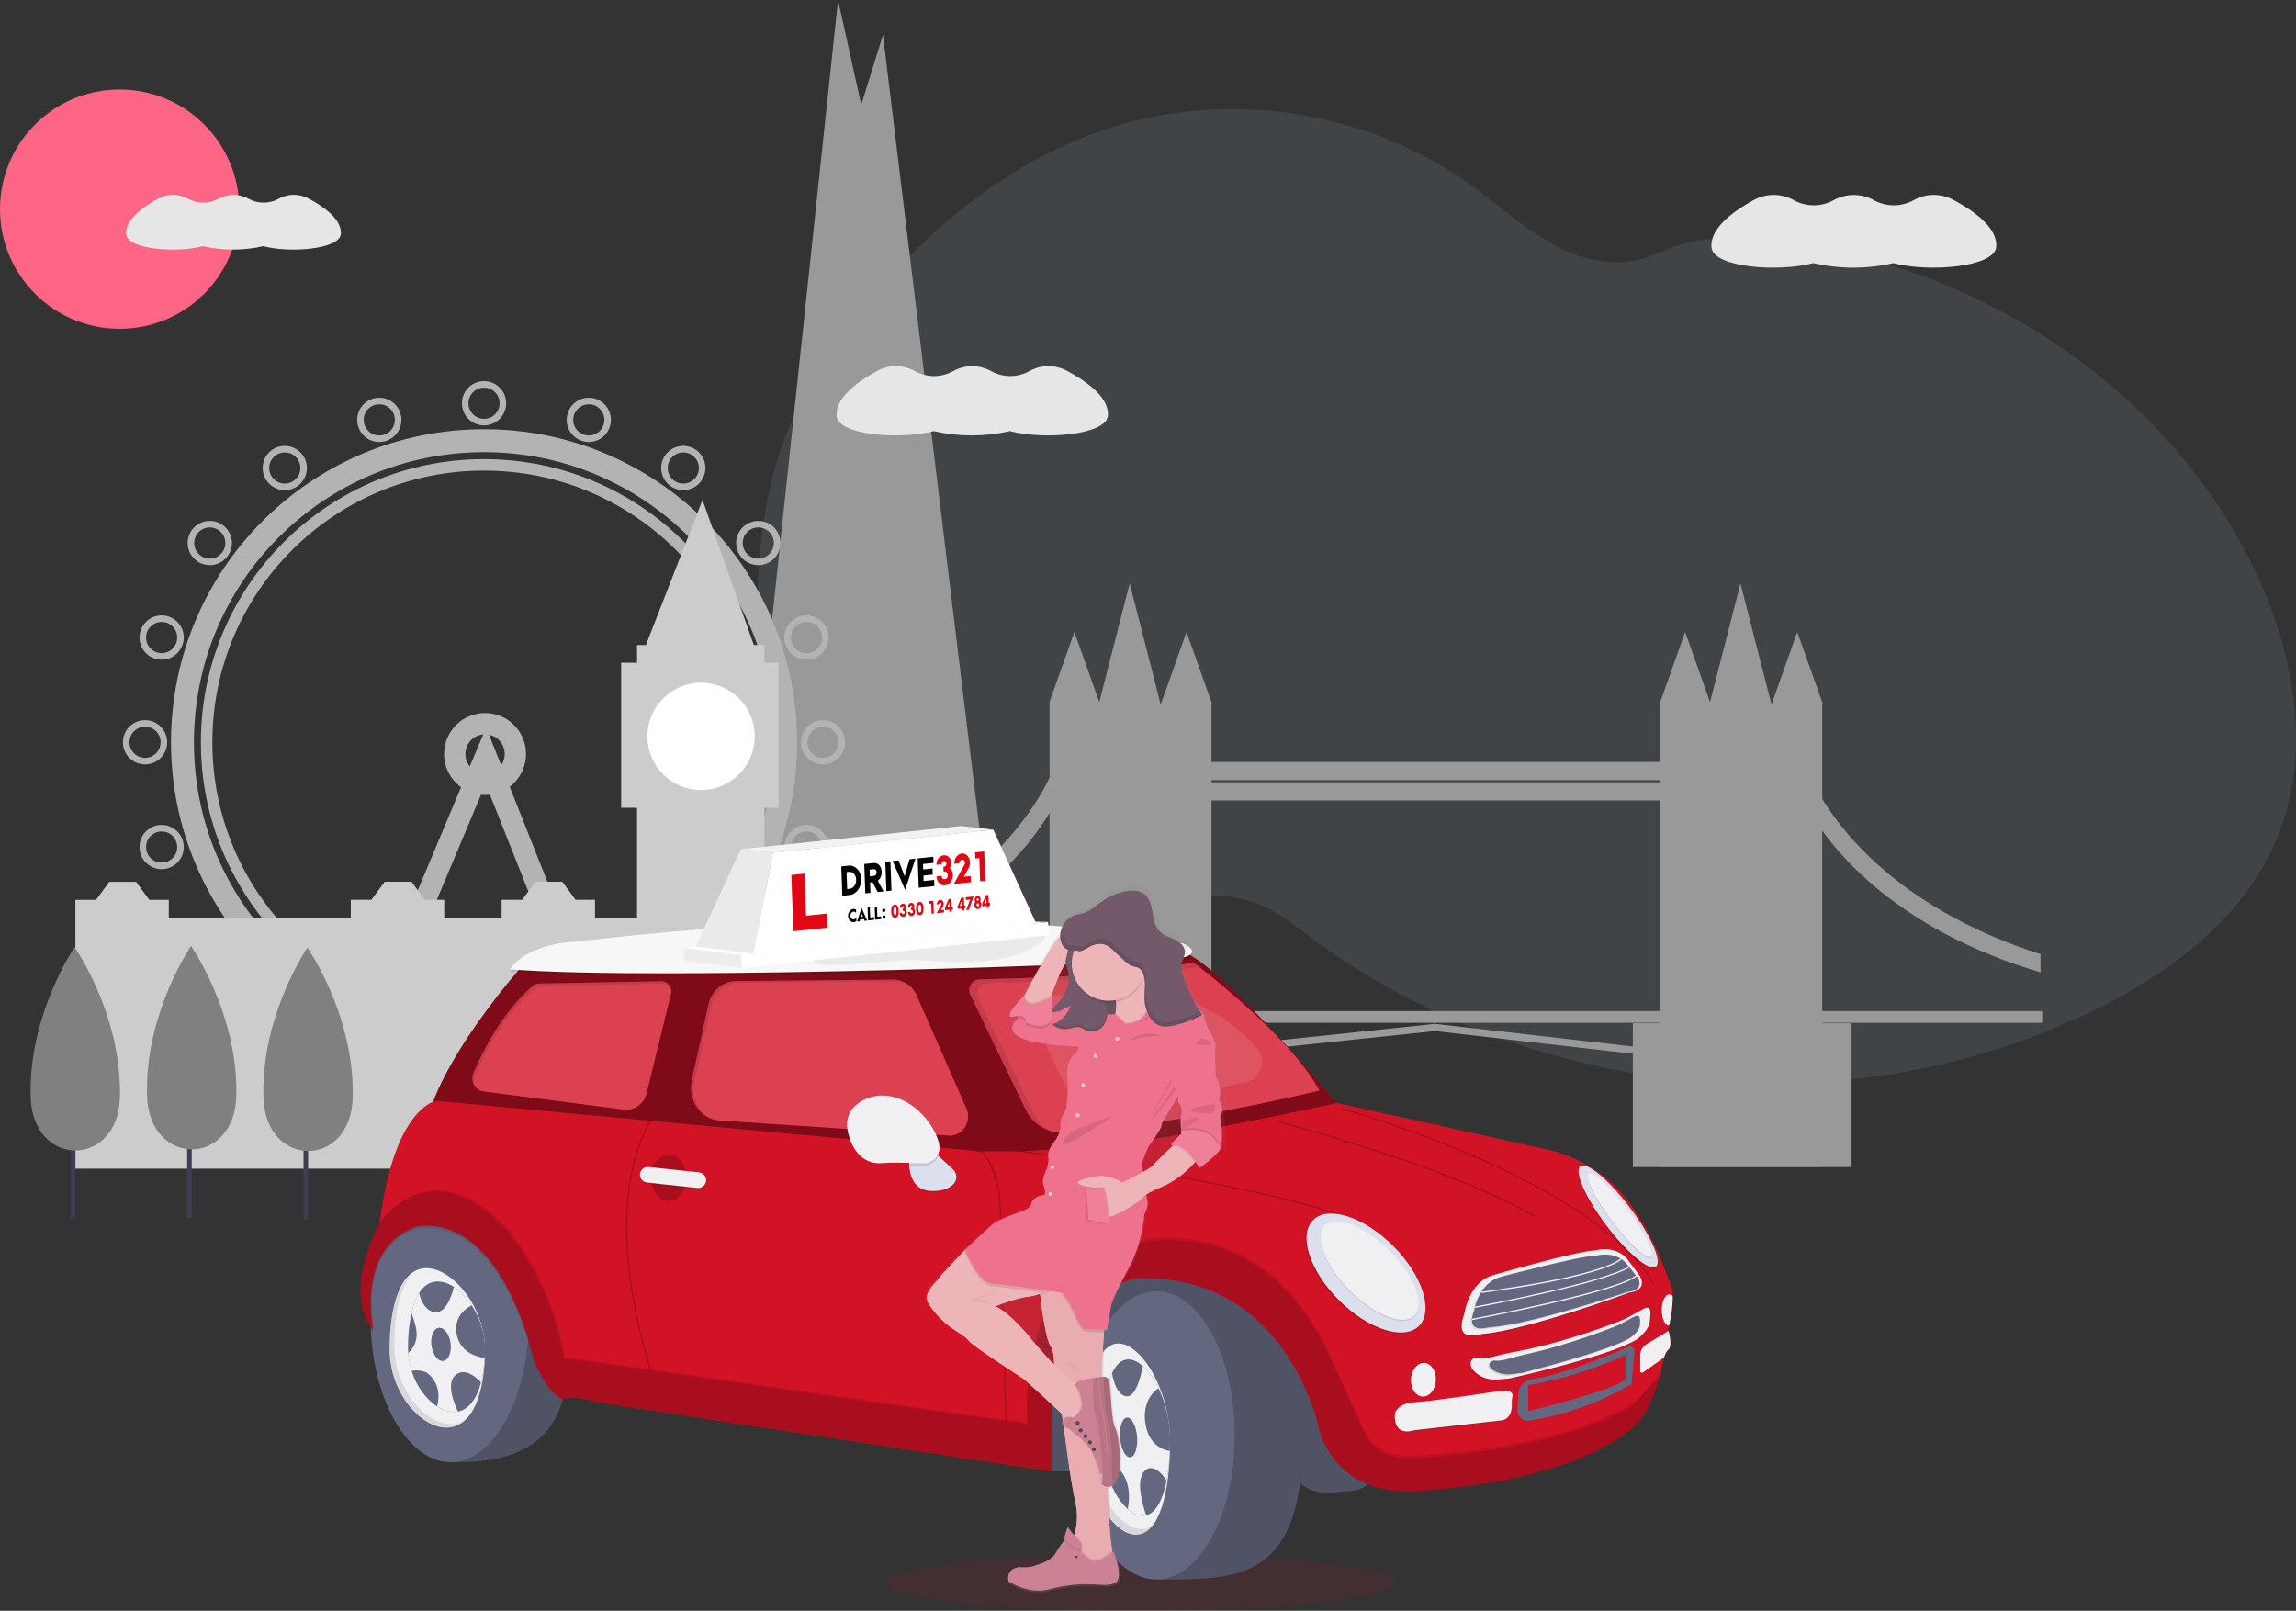 <?xml version="1.0" encoding="utf-8"?>
<!-- Generator: Adobe Illustrator 24.0.1, SVG Export Plug-In . SVG Version: 6.00 Build 0)  -->
<svg version="1.1" id="Layer_1" xmlns="http://www.w3.org/2000/svg" xmlns:xlink="http://www.w3.org/1999/xlink" x="0px" y="0px"
	 viewBox="0 0 1400.86 982.68" style="enable-background:new 0 0 1400.86 982.68;" xml:space="preserve">
<rect x="0" y="0" width="1400.86" height="982.68" fill="#333333" stroke="none"/>
<style type="text/css">
	.st0{opacity:0.1;fill:#BEE3F8;enable-background:new    ;}
	.st1{fill:#999999;}
	.st2{fill:none;stroke:#B3B3B3;stroke-width:13;stroke-miterlimit:10;}
	.st3{fill:none;stroke:#B3B3B3;stroke-width:7;stroke-miterlimit:10;}
	.st4{fill:none;stroke:#B3B3B3;stroke-width:14;stroke-miterlimit:10;}
	.st5{fill:none;stroke:#B3B3B3;stroke-width:4;stroke-miterlimit:10;}
	.st6{fill:#CCCCCC;}
	.st7{fill:#FF6584;}
	.st8{fill:#E6E6E6;}
	.st9{fill:#3F3D56;}
	.st10{fill:#808080;}
	.st11{opacity:0.1;fill:#D21225;enable-background:new    ;}
	.st12{fill:#D21225;}
	.st13{opacity:0.2;fill:#020203;enable-background:new    ;}
	.st14{fill:#646780;}
	.st15{opacity:0.4;fill:#020203;enable-background:new    ;}
	.st16{opacity:0.2;fill:#FFFFFF;enable-background:new    ;}
	.st17{opacity:0.1;fill:#FFFFFF;enable-background:new    ;}
	.st18{opacity:0.1;fill:#020203;enable-background:new    ;}
	.st19{fill:#DCDFEC;}
	.st20{fill:#F0F0F3;}
	.st21{fill:none;}
	.st22{fill:#020203;}
	.st23{fill:#F8F7F7;}
	.st24{fill:url(#SVGID_1_);}
	.st25{opacity:0.1;}
	.st26{fill:url(#SVGID_2_);}
	.st27{fill:#735969;}
	.st28{fill:#995D7F;}
	.st29{fill:#685362;}
	.st30{fill:#EDB5B7;}
	.st31{fill:#E8ACB1;}
	.st32{opacity:0.05;fill:#020203;enable-background:new    ;}
	.st33{fill:#CD8294;}
	.st34{fill:#4C4C5C;}
	.st35{opacity:0.03;fill:#020203;enable-background:new    ;}
	.st36{fill:#EE718E;}
	.st37{fill:#E7C7CA;}
	.st38{opacity:0.3;fill:#FFFFFF;enable-background:new    ;}
	.st39{fill:#EAEAEA;}
	.st40{enable-background:new    ;}
	.st41{fill:#EFEFEF;}
	.st42{fill:#FFFFFF;}
	.st43{fill:#EDEDED;}
	.st44{fill:#F2F2F2;}
	.st45{fill:#E30613;}
</style>
<path class="st0" d="M1387.65,515.12c-21.36,47.9-67.23,81.14-115.22,103.76c-64.6,30.45-136.51,44.31-208.03,42.39
	c-12.54-0.33-25.06-1.15-37.55-2.47c-43.4-4.52-85.94-14.95-126.41-30.99c-11.65-4.64-23.13-9.74-34.42-15.29
	c-18.79-9.32-36.86-19.96-54.07-31.87c-4.33-2.99-8.61-6.06-12.82-9.22c-2.93-2.18-5.82-4.43-8.77-6.6
	c-6.21-4.58-12.58-8.91-19.63-12.06c-2.13-0.95-4.3-1.8-6.52-2.53c-22.19-7.34-47.33-3.28-69.86,3.99
	c-17.13,5.48-33.73,12.77-50.9,18.18c-7.62,2.47-15.4,4.41-23.29,5.81c-17.64,2.9-35.69,2.05-52.96-2.47l-1.48-0.39
	c-2.47-0.66-4.93-1.39-7.36-2.19l-1.49-0.5c-2.37-0.79-4.68-1.65-6.94-2.57l-1.49-0.59c-2.38-0.97-4.69-2.01-6.97-3.11
	c-0.82-0.37-1.64-0.79-2.43-1.18c-12.95-6.47-24.81-14.84-35.18-24.83c-0.3-0.27-0.59-0.55-0.9-0.82c-1.45-1.42-2.86-2.86-4.25-4.36
	c-0.51-0.55-1.02-1.1-1.53-1.65c-1.64-1.81-3.23-3.67-4.75-5.58c-0.22-0.28-0.45-0.55-0.67-0.83c-6.28-7.87-11.56-16.46-15.73-25.59
	c-0.13-0.28-0.25-0.56-0.37-0.84c-1.27-2.89-2.46-5.85-3.54-8.86c-0.45-1.26-0.86-2.55-1.25-3.8c-0.12-0.37-0.24-0.76-0.36-1.13
	c-5.49-18.44-6.76-37.79-7.51-57.05c-0.09-2.25-0.17-4.5-0.26-6.73c-1.07-31.16-1.8-62.86,1.7-93.77c-0.01-0.21,0.04-0.44,0.07-0.63
	c1.17-10.41,2.9-20.74,5.19-30.97c2.4-10.72,5.58-21.27,9.54-31.54c9.8-25.29,24.57-48.52,41.14-70.16
	c41.69-54.43,97.36-100.99,163.89-120.13c71.69-20.65,152.8-6.65,212.97,36.77c18.34,13.24,34.97,29.11,55.38,39.02
	c17.81,8.62,38.39,11.69,56.8,3.65c15.21-6.59,25.14-10.02,42.53-9.78c35.99,0.61,71.68,6.51,105.86,17.55
	c1.38,0.44,2.75,0.88,4.13,1.34c89.16,29.66,167.26,92.38,209.77,175.23c1.12,2.19,2.22,4.4,3.28,6.63
	C1400.57,399.08,1411.46,461.75,1387.65,515.12z"/>
<polygon class="st1" points="739.22,428.59 723.92,385.6 708.19,429.79 689.26,355.94 670.71,428.3 655.51,385.6 640.37,428.14 
	640.37,711.82 739.14,711.82 739.14,430.08 739.22,430.08 "/>
<rect x="727.5" y="632.21" transform="matrix(0.995 -0.105 0.105 0.995 -62.086 87.52)" class="st1" width="148.08" height="4.36"/>
<rect x="873.49" y="632.84" transform="matrix(0.994 0.114 -0.114 0.994 78.725 -104.061)" class="st1" width="148.08" height="4.36"/>
<rect x="731.81" y="464.87" class="st1" width="286.68" height="11.12"/>
<rect x="731.81" y="477.22" class="st1" width="286.68" height="11.12"/>
<polygon class="st1" points="1111.88,428.59 1096.57,385.6 1080.85,429.79 1061.91,355.94 1043.36,428.3 1028.16,385.6 
	1013.02,428.14 1013.02,711.82 1111.8,711.82 1111.8,430.08 1111.88,430.08 "/>
<rect x="392" y="616.85" class="st1" width="854" height="7.15"/>
<rect x="996.24" y="624.27" class="st1" width="133.45" height="87.73"/>
<rect x="623.07" y="624.27" class="st1" width="133.45" height="87.73"/>
<polygon class="st1" points="511.31,0 437,698 621,698 538.73,21.29 525.46,63.86 "/>
<g>
	<polyline class="st2" points="383.44,680 296.44,461 204.44,680 	"/>
	<circle class="st2" cx="295.94" cy="460" r="18.5"/>
	<circle class="st3" cx="295.33" cy="452.85" r="169.25"/>
	<g>
		<circle class="st4" cx="295.33" cy="452.85" r="184"/>
		<circle class="st5" cx="295.33" cy="246.02" r="11.5"/>
		<circle class="st5" cx="231.41" cy="256.15" r="11.5"/>
		<circle class="st5" cx="173.76" cy="285.52" r="11.5"/>
		<circle class="st5" cx="128" cy="331.28" r="11.5"/>
		<circle class="st5" cx="98.62" cy="388.94" r="11.5"/>
		<circle class="st5" cx="88.5" cy="452.85" r="11.5"/>
		<circle class="st5" cx="98.62" cy="516.77" r="11.5"/>
		<circle class="st5" cx="128" cy="574.43" r="11.5"/>
		<circle class="st5" cx="173.76" cy="620.18" r="11.5"/>
		<circle class="st5" cx="231.41" cy="649.56" r="11.5"/>
		<circle class="st5" cx="295.33" cy="659.68" r="11.5"/>
		<circle class="st5" cx="359.24" cy="649.56" r="11.5"/>
		<circle class="st5" cx="416.9" cy="620.18" r="11.5"/>
		<circle class="st5" cx="462.66" cy="574.43" r="11.5"/>
		<circle class="st5" cx="492.04" cy="516.77" r="11.5"/>
		<circle class="st5" cx="502.16" cy="452.85" r="11.5"/>
		<circle class="st5" cx="492.04" cy="388.94" r="11.5"/>
		<circle class="st5" cx="462.66" cy="331.28" r="11.5"/>
		<circle class="st5" cx="416.9" cy="285.52" r="11.5"/>
		<circle class="st5" cx="359.24" cy="256.15" r="11.5"/>
	</g>
</g>
<path class="st6" d="M466.41,404.3v-10.79h-6.48L428.63,305l-34.54,88.51h-5.4v10.79h-9.71v88.51h9.71V560h-25.65v-11.06h-11.88
	l-8.08-11h-16.37l-8.08,11h-12.59V560h-35v-11.06h-11.88l-8.08-11h-16.37l-8.08,11h-12.59V560H103v-11H91.12l-8.08-11H66.67
	l-8.08,11H46v164h15h42h285.7h0.3h77.41V492.81h8.63V404.3H466.41z M427.02,478c-16.57,0-30-13.43-30-30s13.43-30,30-30
	s30,13.43,30,30S443.58,478,427.02,478z"/>
<path class="st1" d="M500,582.1c74.27-23.49,130.16-69.98,148.7-128.1h9.46C642.28,518.12,581.55,569.32,500,593.19V582.1z"/>
<circle class="st7" cx="73" cy="127.59" r="73"/>
<path class="st8" d="M170.19,121.17l-0.26,0.14c-5.62,3.08-12.42,3.1-18.06,0.06c-0.16-0.09-0.32-0.17-0.48-0.26
	c-5.64-3.01-12.42-2.99-18.04,0.06l-0.24,0.13c-5.62,3.08-12.42,3.1-18.06,0.06c-0.17-0.09-0.33-0.18-0.5-0.27
	c-5.58-3-12.28-3.01-17.87-0.03c-8.4,4.52-19.76,12.26-19.71,21c0,0.35,0.02,0.69,0.06,1.03c0.98,9.07,30.57,11.38,46.83,7.11
	c12.12,2.77,24.7,2.77,36.82,0c16.19,4.34,46.38,1.86,47.26-7.32c0.03-0.34,0.05-0.69,0.05-1.03c-0.05-8.74-11.51-16.4-19.96-20.86
	C182.44,118.07,175.74,118.14,170.19,121.17z"/>
<path class="st8" d="M628.22,226.32l-0.32,0.18c-7.11,3.89-15.69,3.92-22.83,0.08c-0.2-0.11-0.4-0.22-0.6-0.32
	c-7.13-3.81-15.7-3.78-22.8,0.08l-0.3,0.16c-7.11,3.89-15.69,3.92-22.83,0.08c-0.21-0.11-0.42-0.23-0.63-0.34
	c-7.05-3.79-15.52-3.8-22.58-0.04c-10.62,5.72-24.97,15.49-24.91,26.53c0,0.44,0.03,0.87,0.07,1.31
	c1.23,11.47,38.63,14.39,59.18,8.98c15.31,3.49,31.22,3.49,46.53,0c20.46,5.49,58.61,2.34,59.73-9.25c0.04-0.43,0.06-0.87,0.06-1.31
	c-0.06-11.05-14.54-20.72-25.23-26.36C643.69,222.4,635.23,222.48,628.22,226.32z"/>
<path class="st8" d="M1167.85,121.99l-0.34,0.19c-7.46,4.08-16.48,4.11-23.96,0.08c-0.21-0.11-0.42-0.23-0.63-0.34
	c-7.49-4-16.48-3.96-23.94,0.08l-0.32,0.17c-7.46,4.08-16.47,4.11-23.96,0.08c-0.22-0.12-0.44-0.24-0.66-0.35
	c-7.4-3.98-16.29-3.99-23.7-0.04c-11.15,6-26.21,16.27-26.15,27.86c0,0.46,0.03,0.92,0.08,1.37c1.3,12.04,40.55,15.1,62.12,9.43
	c16.08,3.67,32.77,3.67,48.85,0c21.47,5.76,61.53,2.46,62.7-9.71c0.04-0.46,0.06-0.91,0.06-1.37c-0.07-11.6-15.27-21.75-26.48-27.67
	C1184.09,117.88,1175.2,117.96,1167.85,121.99z"/>
<rect x="43.19" y="633.49" class="st9" width="2.79" height="110.29"/>
<path class="st10" d="M73.22,665.59c0.01,1.21-0.01,2.42-0.03,3.62c-1,43.41-53.05,43.65-54.45,0.25c-0.04-1.2-0.06-2.41-0.07-3.62
	c-0.22-48.53,26.87-87.99,26.87-87.99S73,617.06,73.22,665.59z"/>
<rect x="114.19" y="632.8" class="st9" width="2.79" height="110.29"/>
<path class="st10" d="M144.23,664.9c0.01,1.21-0.01,2.42-0.03,3.62c-1,43.41-53.05,43.65-54.45,0.25c-0.04-1.2-0.06-2.41-0.07-3.62
	c-0.22-48.53,26.87-87.99,26.87-87.99S144.01,616.37,144.23,664.9z"/>
<rect x="185.19" y="633.8" class="st9" width="2.79" height="110.29"/>
<path class="st10" d="M215.23,665.9c0.01,1.21-0.01,2.42-0.03,3.62c-1,43.41-53.05,43.65-54.45,0.25c-0.04-1.2-0.06-2.41-0.07-3.62
	c-0.22-48.53,26.87-87.99,26.87-87.99S215.01,617.37,215.23,665.9z"/>
<g>
	<ellipse class="st11" cx="695.79" cy="965.51" rx="155.2" ry="17.17"/>
	<rect x="750.3" y="694.46" class="st11" width="38.96" height="38.96"/>
	<rect x="750.3" y="775.22" class="st11" width="38.96" height="38.96"/>
	<path class="st11" d="M789.26,855.99v30.78c-13.03-0.86-26.02-2.24-38.96-4.15V856h38.96V855.99z"/>
	<rect x="494.3" y="666.23" class="st11" width="136.37" height="17.64"/>
	<rect x="494.3" y="719.82" class="st11" width="136.37" height="17.64"/>
	<path class="st11" d="M630.68,773.42v17.64H529.89c-4.39-3.34-8.71-6.77-12.97-10.28c-2.96-2.43-5.88-4.93-8.85-7.34h122.61V773.42
		z"/>
	<path class="st11" d="M630.68,827.06v17.64h-10.63c-11.94-5.42-23.67-11.3-35.19-17.64H630.68z"/>
	<rect x="305.17" y="616.22" class="st11" width="25.35" height="25.35"/>
	<rect x="305.17" y="675.15" class="st11" width="25.35" height="25.35"/>
	<rect x="305.17" y="734.06" class="st11" width="25.35" height="25.35"/>
	<rect x="854.34" y="682.78" class="st11" width="25.35" height="25.35"/>
	<rect x="854.34" y="745.35" class="st11" width="25.35" height="25.35"/>
	<rect x="951.16" y="745.35" class="st11" width="25.35" height="25.35"/>
	<rect x="854.34" y="807.92" class="st11" width="25.35" height="25.35"/>
	<rect x="951.16" y="807.92" class="st11" width="25.35" height="25.35"/>
	<polygon class="st11" points="854.34,886.83 854.34,870.47 879.69,870.47 879.69,884.49 	"/>
	<path class="st11" d="M264.85,692.76h-7.12v-12.73h7.12V692.76z M273.95,692.76h-7.57v-12.73h7.57V692.76z"/>
	<path class="st11" d="M247.58,734.98h-7.12v-12.73h7.12V734.98z M256.22,734.98h-7.12v-12.73h7.12V734.98z M264.85,734.98h-7.12
		v-12.73h7.12V734.98z M273.95,734.98h-7.57v-12.73h7.57V734.98z"/>
	<path class="st11" d="M246.62,763.58c0.81,0.46,1.65,0.91,2.48,1.35v-0.45h7.12v4.02l1.53,0.68v-4.71h7.12v7.73l1.53,0.59v-8.3
		h7.57v10.9l1.53,0.48V763.6h-28.87V763.58z"/>
	<path class="st11" d="M427.08,607.75c0,0-7.41,20.41,7.88,22.27c1.45,0.72,3.18,0.41,4.29-0.73c0,0-1.07-0.35-0.08-2.34
		c0.35-0.72,0.6-1.46,0.78-2.23c0.24-1.03,0.13-2.13-0.32-3.1l0,0c0,0-0.68-6.55-9.55-11.65c0,0-1.59-2.29-2.15-2.38l0.46,3.96
		c0,0,2.88-0.45,4.71,1.11c0,0-4.55-1.24-4.67-0.52c0,0.14,0.33,2.08,0.33,2.08s5.02-0.75,7.76,1.75c0,0-5.26-2.19-7.63-1l0.72,2.89
		c0,0,5.26-1.05,8.49,1.67c0,0-5.58-2.1-8.3-1.05l1.08,2.73c0,0,5.15-0.91,7.82,1.35c0,0-6.68-1.81-7.53-0.75
		c0.46,1.07,1.07,2.07,1.78,2.99c0,0,3.7-0.59,5.15,0.91c0,0-4.59-0.72-4.75-0.24c0,0,2.35,2.81,4.29,3.64
		c-1.83-0.65-3.45-1.76-4.71-3.23c-0.13,1.19,0.11,2.38,0.65,3.45c0,0-1.97-0.91-1.22-4.13c0,0-1.75-2.26-1.75-2.73
		c0,0-1.19,3.07-0.91,5.23c0,0-1.46-2.26,0.6-5.95l-1.14-2.73c0,0-1.81,3.97-1.68,5.91c0,0-1.13-2.54,1.46-6.63l-0.73-2.83
		c-0.95,1.72-1.67,3.54-2.16,5.45c0,0-0.54-2.58,1.99-6.31l-0.27-1.94c0,0-1.29,2.43-1.59,3.18c-0.3,0.73-0.52,0.72-0.52,0.72
		c0.22-1.72,0.91-3.34,1.99-4.71C427.6,611.82,427.33,607.75,427.08,607.75z"/>
	<path class="st11" d="M452.62,526.47c0,0,5.72,20.92,19.28,13.64c1.59-0.25,2.83-1.49,3.08-3.07c0,0-1.08,0.33-1.41-1.86
		c-0.13-0.78-0.35-1.54-0.65-2.27c-0.41-0.99-1.13-1.81-2.05-2.35l0,0c0,0-4.34-4.96-14.55-4.01c0,0-2.62-0.97-3.12-0.72l2.64,2.96
		c0,0,2.1-2.03,4.5-1.81c0,0-4.45,1.62-4.12,2.26c0.06,0.14,1.48,1.51,1.48,1.51s3.64-3.51,7.34-3.05c0,0-5.56,1.24-6.82,3.58
		l2.26,1.97c0,0,3.69-3.91,7.9-3.53c0,0-5.77,1.49-7.38,3.93l2.48,1.62c0,0,3.64-3.74,7.17-3.4c0,0-6.49,2.4-6.58,3.74
		c0.99,0.6,2.05,1.08,3.15,1.41c0,0,2.73-2.62,4.72-2.24c0,0-4.16,2.05-4.02,2.54c0,0,3.54,0.91,5.6,0.48
		c-1.86,0.52-3.83,0.56-5.71,0.08c0.59,1.03,1.46,1.89,2.53,2.43c0,0-2.15,0.4-3.39-2.67c0,0-2.73-0.84-3-1.22
		c0,0,0.79,3.2,2.26,4.78c0,0-2.5-1-2.94-5.2l-2.51-1.59c0,0,0.83,4.28,2.03,5.8c0,0-2.38-1.41-2.64-6.26l-2.23-1.89
		c0.22,1.96,0.68,3.89,1.41,5.72c0,0-1.92-1.81-2.03-6.29l-1.34-1.43c0,0,0.37,2.73,0.54,3.5s0,0.91,0,0.91
		c-0.83-1.53-1.19-3.26-1.1-4.98C455.4,529.48,452.83,526.33,452.62,526.47z"/>
	<path class="st11" d="M607.77,545.2c0,0,5.72,20.92,19.28,13.64c1.57-0.25,2.81-1.49,3.07-3.07c0,0-1.07,0.33-1.41-1.86
		c-0.13-0.78-0.33-1.54-0.65-2.27c-0.41-0.99-1.13-1.81-2.05-2.35l0,0c0,0-4.34-4.96-14.55-4.01c0,0-2.62-0.97-3.13-0.72l2.65,2.96
		c0,0,2.1-2.03,4.5-1.81c0,0-4.45,1.62-4.12,2.26c0.06,0.13,1.48,1.49,1.48,1.49s3.64-3.51,7.34-3.05c0,0-5.55,1.24-6.8,3.58
		l2.24,1.97c0,0,3.69-3.91,7.9-3.53c0,0-5.77,1.49-7.38,3.93l2.48,1.62c0,0,3.64-3.74,7.19-3.4c0,0-6.49,2.4-6.6,3.75
		c0.99,0.6,2.05,1.07,3.16,1.41c0,0,2.73-2.62,4.71-2.24c0,0-4.16,2.07-4.02,2.54c0,0,3.54,0.91,5.6,0.48
		c-1.86,0.52-3.83,0.56-5.71,0.08c0.59,1.05,1.46,1.89,2.53,2.43c0,0-2.15,0.4-3.39-2.67c0,0-2.73-0.84-3-1.22
		c0,0,0.79,3.2,2.27,4.8c0,0-2.5-1-2.94-5.21l-2.51-1.59c0,0,0.81,4.28,2.03,5.8c0,0-2.38-1.41-2.64-6.26l-2.23-1.89
		c0.22,1.96,0.68,3.89,1.4,5.72c0,0-1.92-1.81-2.02-6.29l-1.34-1.43c0,0,0.37,2.73,0.54,3.5c0.17,0.76,0,0.91,0,0.91
		c-0.83-1.53-1.19-3.26-1.1-4.98C610.55,548.2,607.98,545.01,607.77,545.2z"/>
	<polygon class="st12" points="989.41,855.13 998.57,864.79 1013.08,839.2 1011.78,836.34 	"/>
	<polygon class="st13" points="989.41,855.13 998.57,864.79 1013.08,839.2 1011.78,836.34 	"/>
	<path class="st14" d="M345.77,833.22c0,48.55-33.26,58.85-66.57,58.85s-52.08-40.92-52.08-89.48s27.01-87.92,60.34-87.92
		S345.77,784.68,345.77,833.22z"/>
	<path class="st13" d="M345.77,833.22c0,48.55-33.26,58.85-66.57,58.85s-52.08-40.92-52.08-89.48s27.01-87.92,60.34-87.92
		S345.77,784.68,345.77,833.22z"/>
	<path class="st14" d="M322.73,804.15c0,48.55-21.4,87.92-47.8,87.92s-48.85-39.38-48.85-87.92c0-6.71-1.03-13.24-0.27-19.5
		c4.83-39.15,26.37-68.4,49.1-68.4C301.32,716.24,322.73,755.6,322.73,804.15z"/>
	<path class="st12" d="M317.96,590.14c0,0-41.9,46.99-55.22,86.14l361.86,39.95l193.84-39.95c0,0-76.78-91.99-97.52-95.55
		C700.19,577.18,317.96,590.14,317.96,590.14z"/>
	<path class="st15" d="M317.96,590.14c0,0-41.9,46.99-55.22,86.14l361.86,39.95l193.84-39.95c0,0-76.78-91.99-97.52-95.55
		C700.19,577.18,317.96,590.14,317.96,590.14z"/>
	<polygon class="st12" points="583.5,709.68 641.57,872.63 641.57,831.38 657.73,785.22 702.53,765.38 759.31,791.15 779.63,797.5 
		781.41,759.91 713.88,726.62 682.45,711.54 610.5,705.27 590.65,701.73 	"/>
	<path class="st12" d="M609.39,726.62l52.84,6.07c-2.4-21.11,13.27-21.11,13.27-21.11l-52.86-9.14h-24.67"/>
	<path class="st14" d="M641.57,897.68h37.47l108.48-3.64c0,0,2.35,20.68,30.92,15.82c0,0,15.74,1,17.42-7.53
		c1.68-8.55-35.83-87.53-35.83-87.53l-51.14-38.18l-46.37-11.25l-33.29,9.79l-21.14,33.64l-13.31,46.05L641.57,897.68z"/>
	<path class="st13" d="M641.57,897.68h37.47l108.48-3.64c0,0,2.35,20.68,30.92,15.82c0,0,15.74,1,17.42-7.53
		c1.68-8.55-35.83-87.53-35.83-87.53l-51.14-38.18l-46.37-11.25l-33.29,9.79l-21.14,33.64l-13.31,46.05L641.57,897.68z"/>
	<path class="st12" d="M325.26,601.39c-5.36,4.39-22.32,20.11-36.43,53.35c-1.75,4.09,0.14,8.81,4.23,10.56
		c0.68,0.29,1.4,0.49,2.15,0.59l85.08,11.03c6.5,0.84,12.59-3.32,14.15-9.7l14.96-61.01c0.81-3.27-1.19-6.57-4.47-7.38
		c-0.51-0.13-1.05-0.19-1.57-0.17L329,600.04C327.63,600.04,326.31,600.53,325.26,601.39z"/>
	<path class="st16" d="M325.26,601.39c-5.36,4.39-22.32,20.11-36.43,53.35c-1.75,4.09,0.14,8.81,4.23,10.56
		c0.68,0.29,1.4,0.49,2.15,0.59l85.08,11.03c6.5,0.84,12.59-3.32,14.15-9.7l14.96-61.01c0.81-3.27-1.19-6.57-4.47-7.38
		c-0.51-0.13-1.05-0.19-1.57-0.17L329,600.04C327.63,600.04,326.31,600.53,325.26,601.39z"/>
	<path class="st12" d="M448.9,598.51l95.81-0.91c6.9-0.06,13.08,4.55,15.4,11.59l29.87,67.86c2.64,7.95-3.07,16.21-10.9,15.77
		l-139.86-9.2c-11.6-0.67-19.81-12.49-17.14-24.69l10.14-46.07C434.07,604.51,440.94,598.58,448.9,598.51z"/>
	<path class="st16" d="M448.9,598.51l95.81-0.91c6.9-0.06,13.08,4.55,15.4,11.59l29.87,67.86c2.64,7.95-3.07,16.21-10.9,15.77
		l-139.86-9.2c-11.6-0.67-19.81-12.49-17.14-24.69l10.14-46.07C434.07,604.51,440.94,598.58,448.9,598.51z"/>
	<path class="st12" d="M597.84,597.42c26.2-0.48,95.62-2.45,130.14-10.41c0,0,59.26,44.64,77.02,78.32c0,0-92.37,22.48-156.18,25.53
		c-9.66,0.45-18.68-4.93-22.89-13.64L592,606.92c-1.61-3.27-0.25-7.23,3.02-8.84C595.91,597.66,596.87,597.43,597.84,597.42z"/>
	<path class="st16" d="M597.84,597.42c26.2-0.48,95.62-2.45,130.14-10.41c0,0,59.26,44.64,77.02,78.32c0,0-92.37,22.48-156.18,25.53
		c-9.66,0.45-18.68-4.93-22.89-13.64L592,606.92c-1.61-3.27-0.25-7.23,3.02-8.84C595.91,597.66,596.87,597.43,597.84,597.42z"/>
	<path class="st17" d="M631.06,607.59c10.9-0.19,32.19-0.75,52.98-2.3c31.03-2.37,61.38,9.9,82.04,33.18l0.67,0.76
		c4.69,5.4,4.1,13.58-1.29,18.26c-1.65,1.43-3.64,2.43-5.79,2.88c-22.94,4.91-62,12.43-92.14,13.88c-6.93,0.35-13.42-3.5-16.44-9.74
		l-24.21-50.17c-1.13-2.34-0.14-5.15,2.19-6.29C629.71,607.77,630.37,607.61,631.06,607.59z"/>
	<path class="st12" d="M641.57,872.63v25.05L364.56,855.4c-13.58-4.71-21.68-1.81-21.68-1.81c-10-4.88-17.28-23.92-17.49-24.54l0,0
		l5.23-15.13l-42.46-70.23l-56.5,2.35c8.89-71.02,34.46-74.41,34.46-74.41l331.88,30.78L641.57,872.63z"/>
	<path class="st18" d="M581.88,723.05c-2.18,2.38-6.15,4.55-13.48,4.34c-11.22-0.27-13.35-9.86-13.64-15.58
		c-0.06-1.4-0.03-2.8,0.11-4.2l14.7-4.5l3,2.81l8.89,8.31C583.99,716.59,584.16,720.5,581.88,723.05z"/>
	<path class="st19" d="M581.88,722.27c-2.18,2.38-6.15,4.55-13.48,4.34c-11.22-0.27-13.35-9.86-13.64-15.58
		c-0.06-1.4-0.03-2.8,0.11-4.2l14.7-4.5l3,2.81l8.89,8.31C583.99,715.8,584.16,719.72,581.88,722.27z"/>
	<path class="st18" d="M572.61,705.15c-1.88,4.78-7.44,6.09-7.44,6.09l-10.4-0.21c-0.06-1.4-0.03-2.8,0.11-4.2l14.7-4.5
		L572.61,705.15z"/>
	<path class="st20" d="M535.11,668.46c0,0-23.49,3.15-17.23,24.38c4.75,16.09,15.34,17.17,20.19,16.77c2.83-0.25,5.66-0.35,8.5-0.3
		l18.58,0.37c0,0,10.49-2.45,7.55-13.02C569.78,686.09,556.27,666.69,535.11,668.46z"/>
	<ellipse class="st13" cx="407.91" cy="718.59" rx="10.84" ry="14.1"/>
	<path class="st18" d="M395.71,712.74l30.85,3.29c2.62,0.29,4.51,2.64,4.24,5.25v0.02c-0.29,2.62-2.64,4.51-5.25,4.24l-30.85-3.29
		c-2.62-0.29-4.51-2.64-4.24-5.25v-0.02C390.74,714.37,393.09,712.46,395.71,712.74z"/>
	<path class="st20" d="M395.71,711.95l30.85,3.29c2.62,0.29,4.51,2.64,4.24,5.25v0.02c-0.29,2.62-2.64,4.51-5.25,4.24l-30.85-3.29
		c-2.62-0.29-4.51-2.64-4.24-5.25v-0.02C390.74,713.57,393.09,711.68,395.71,711.95z"/>
	<path class="st18" d="M228.29,810.62c0,0-19.44-19.19,4.18-65.4c0,0,30.28-45.83,77.29,4.31c0,0,27.02,30.16,34.84,78.32
		l-18.41,0.4c0,0-17.63-85.38-69.32-81.07C256.87,747.18,219.28,753.84,228.29,810.62z"/>
	<path class="st18" d="M227.53,812.97c0,0-19.46-19.19,4.18-65.4c0,0,30.28-45.81,77.29,4.31c0,0,27.02,30.16,34.86,78.32
		l-18.41,0.4c0,0-17.64-85.36-69.34-81.06C256.1,749.53,218.5,756.19,227.53,812.97z"/>
	<path class="st12" d="M227.53,811.4c0,0-19.46-19.19,4.18-65.4c0,0,30.28-45.81,77.29,4.31c0,0,27.02,30.16,34.86,78.32l-18.41,0.4
		c0,0-17.64-85.36-69.34-81.07C256.1,747.96,218.5,754.62,227.53,811.4z"/>
	<path class="st13" d="M227.53,811.4c0,0-19.46-19.19,4.18-65.4c0,0,30.28-45.81,77.29,4.31c0,0,27.02,30.16,34.86,78.32l-18.41,0.4
		c0,0-17.64-85.36-69.34-81.07C256.1,747.96,218.5,754.62,227.53,811.4z"/>
	<path class="st21" d="M641.57,872.63v25.05L364.56,855.4c-13.58-4.71-21.68-1.81-21.68-1.81c-10-4.88-17.28-23.92-17.49-24.54l0,0
		l18.41-0.4l53.27,7.44l193.59,27.8c0,0,34.34,3.93,36.29,5.45C628.91,870.87,641.57,872.63,641.57,872.63z"/>
	<path class="st18" d="M641.57,871.85v25.05l-277.01-42.3c-13.58-4.69-21.68-1.81-21.68-1.81c-10-4.88-17.28-23.92-17.49-24.54l0,0
		l18.41-0.4l53.27,7.44l193.59,27.8c0,0,34.34,3.93,36.29,5.45C628.91,870.09,641.57,871.85,641.57,871.85z"/>
	<path class="st12" d="M641.57,872.63v25.05L364.56,855.4c-13.58-4.71-21.68-1.81-21.68-1.81c-10-4.88-17.28-23.92-17.49-24.54l0,0
		l18.41-0.4l53.27,7.44l193.59,27.8c0,0,34.34,3.93,36.29,5.45C628.91,870.87,641.57,872.63,641.57,872.63z"/>
	<path class="st13" d="M641.57,872.63v25.05L364.56,855.4c-13.58-4.71-21.68-1.81-21.68-1.81c-10-4.88-17.28-23.92-17.49-24.54l0,0
		l18.41-0.4l53.27,7.44l193.59,27.8c0,0,34.34,3.93,36.29,5.45C628.91,870.87,641.57,872.63,641.57,872.63z"/>
	<path class="st21" d="M1015.43,780.46c0,0-92.42,47.01-206.4,42.3c0,0-25.62,1.27-27.41-1.08c-1.78-2.35,6.61,9.87,6.61,9.87
		s3.16-3.31,6.29-3.31c3.13,0,17.47,1.07,17.47,1.07s163.84-6.93,205.75-44.14L1015.43,780.46z"/>
	<path class="st13" d="M396.7,836.15c-17.22-55.26-16.29-93.8-12.49-116.38c4.13-24.54,12.48-36.12,12.56-36.23l0.62,0.46
		c-0.08,0.11-8.33,11.6-12.42,35.97c-3.78,22.53-4.69,60.87,12.48,116L396.7,836.15z"/>
	<path class="st12" d="M1018.04,811.94c0.68,2.58,2.3,9.68-0.25,11.6c-0.97,0.73-1.81,2.51-2.48,4.64
		c-1.02,3.61-1.76,7.3-2.23,11.02l-26.64,29.76l-45.03,17.63l-107.7,7.44L768.69,788.3l-146.04-85.9l39.88-2.21
		c39.88-2.23,153.11-27.28,153.11-27.28l128.08,28.3c20.71,4.55,39.01,16.6,51.38,33.83c15.59,21.83,22.73,45.46,22.73,45.46
		c1.92,2.3,2.67,6.09,2.78,10.24c0.14,6.76-1.4,14.45-2.24,18.12c-0.32,1.37-0.54,2.19-0.54,2.19S1017.9,811.35,1018.04,811.94z"/>
	<path class="st18" d="M626.94,867.8c0,0-7.82-83.77,50.92-106.49c0,0,82.63-34.88,131.19,59.9l24.67,54.05
		c0,0,7.04,13.31,26.24,12.92c0,0,90.47-2.73,138.2-33.29l14.88-17.28c0,0-7.44,24.27-14.88,29.76c0,0-29.36,34.46-136.28,40.73
		c0,0-43.73,4.69-56.91-36.82c0,0-17.88-93.98-108.75-93.2c0,0-53.38,1.05-54.68,92.95L626.94,867.8z"/>
	<path class="st12" d="M626.94,869.36c0,0-7.82-83.76,50.92-106.49c0,0,82.63-34.86,131.19,59.9l24.67,54.05
		c0,0,7.04,13.31,26.24,12.92c0,0,90.47-2.73,138.2-33.29l14.93-17.23c0,0-7.44,24.27-14.88,29.76c0,0-29.36,34.46-136.28,40.73
		c0,0-43.73,4.71-56.91-36.82c0,0-17.88-93.98-108.75-93.2c0,0-53.38,1.05-54.68,92.95L626.94,869.36z"/>
	<path class="st13" d="M626.94,869.36c0,0-7.82-83.76,50.92-106.49c0,0,82.63-34.86,131.19,59.9l24.67,54.05
		c0,0,7.04,13.31,26.24,12.92c0,0,90.47-2.73,138.2-33.29l14.93-17.23c0,0-7.44,24.27-14.88,29.76c0,0-29.36,34.46-136.28,40.73
		c0,0-43.73,4.71-56.91-36.82c0,0-17.88-93.98-108.75-93.2c0,0-53.38,1.05-54.68,92.95L626.94,869.36z"/>
	<path class="st13" d="M613.38,866.83l-3.53-116.54c0.48-7.88,0.17-15.82-0.91-23.64c-0.11-0.49-2.92-12.51-6.68-19.35
		c-2.42-3.51-4.45-4.59-4.55-4.61l-2.08-0.56l2.32-0.17c1.61,0.3,3.13,1.99,4.55,4.32c2.56,3.51,5.58,9.7,7.17,20.24
		c1.08,7.85,1.4,15.8,0.91,23.72l3.53,116.5L613.38,866.83z"/>
	<path class="st13" d="M685.3,780.4l-0.76,0.13c0-0.1-1.62-9.76-6.99-17.44c-11.25-16.1-14.93-27.02-15.34-34.32
		c-0.21-2.53,0.11-5.07,0.91-7.47c1.75-4.91,6.45-8.55,12.84-10.35l0,0l1.37,0.22c-6.14,1.73-11.83,5.72-13.5,10.4
		c-0.79,2.37-1.11,4.88-0.91,7.38c0.46,7.14,4.13,17.85,15.2,33.72C683.64,770.46,685.28,780.3,685.3,780.4z"/>
	<path class="st13" d="M936.12,742.42c-49.9-29.77-155.53-57.47-156.59-57.75l0.21-0.76c1.07,0.29,106.81,28.01,156.8,57.83
		L936.12,742.42z"/>
	<path class="st13" d="M1008.68,783.69c-18.84-33.14-69.56-60.47-108.81-77.56c-26.55-11.48-53.76-21.32-81.52-29.46l0.21-0.75
		c27.79,8.15,55.05,17.99,81.63,29.49c39.34,17.14,90.23,44.56,109.18,77.88L1008.68,783.69z"/>
	
		<ellipse transform="matrix(0.799 -0.602 0.602 0.799 -248.819 743.593)" class="st18" cx="986.76" cy="743.61" rx="9.01" ry="38.31"/>
	
		<ellipse transform="matrix(0.799 -0.602 0.602 0.799 -247.881 743.284)" class="st19" cx="986.76" cy="742.05" rx="9.01" ry="38.31"/>
	
		<ellipse transform="matrix(0.799 -0.602 0.602 0.799 -247.714 743.928)" class="st18" cx="987.81" cy="742.13" rx="5.85" ry="31.63"/>
	
		<ellipse transform="matrix(0.799 -0.602 0.602 0.799 -247.246 743.772)" class="st20" cx="987.81" cy="741.35" rx="5.85" ry="31.63"/>
	<path class="st18" d="M892.65,802.19c0,0,2.54-19.19,17.63-23.51c0,0,51.3-14.83,62.46-15.05c0,0,11.54-3.53,19.19,5.07l7.82,10.57
		c0,0,5.45,8.62-6.66,10.19c0,0-62,22.73-88.89,25.1c-1.53,0.14-3.05,0.37-4.55,0.68C895.75,816.07,887.5,816.31,892.65,802.19z"/>
	<path class="st20" d="M893.44,801.41c0,0,2.54-19.19,17.61-23.51c0,0,51.3-14.83,62.46-15.05c0,0,11.54-3.54,19.19,5.07l7.84,10.57
		c0,0,5.45,8.62-6.66,10.19c0,0-62,22.73-88.88,25.1c-1.53,0.14-3.05,0.37-4.55,0.68C896.53,815.29,888.28,815.53,893.44,801.41z"/>
	<path class="st18" d="M898.85,799.78c0,0,2.37-16.41,16.37-20.09c0,0,47.7-12.73,58.07-12.88c0,0,10.73-3.02,17.84,4.34l7.28,9.04
		c0,0,5.09,7.38-6.2,8.71c0,0-57.64,19.46-82.63,21.46c-1.41,0.13-2.81,0.32-4.2,0.59C901.72,811.6,894.05,811.84,898.85,799.78z"/>
	<path class="st14" d="M899.64,798.98c0,0,2.37-16.37,16.37-20.09c0,0,47.7-12.73,58.07-12.88c0,0,10.73-3.04,17.84,4.34l7.28,9.09
		c0,0,5.09,7.36-6.2,8.71c0,0-57.64,19.46-82.64,21.46c-1.4,0.13-2.8,0.32-4.18,0.59C902.5,810.86,894.84,811.05,899.64,798.98z"/>
	<path class="st20" d="M903.66,788.87l-0.1-0.78c0.7-0.08,70.36-8.74,85.36-20.32l0.48,0.62
		C974.24,780.08,906.54,788.49,903.66,788.87z"/>
	<path class="st20" d="M900.01,797.89l-0.14-0.78c0.76-0.14,77.4-14.32,93.93-24.54l0.41,0.67
		C977.55,783.53,900.77,797.74,900.01,797.89z"/>
	<path class="st20" d="M898.2,805.33l-0.14-0.76c0.91-0.17,89.1-16.82,100.02-26.58l0.52,0.59
		C987.55,788.46,901.84,804.64,898.2,805.33z"/>
	<path class="st18" d="M989.98,805.72c0,0-33.24,13.86-68.2,20.08c-3.08,0.56-6.15,1.26-9.17,2.07c-3.54,0.97-8.58,2.05-11.32,1.35
		c-4.5-1.18-6.99,4.31-2.13,8.62l0.3,0.27c3.54,3.13,8.22,4.67,12.94,4.28l7.49-0.62c0,0,60.71-13.31,77.64-23.7
		c0,0,7.73-5.29,8.31-11.27c0.59-5.96,1.29-10.67-4.83-7.14S989.98,805.72,989.98,805.72z"/>
	<path class="st20" d="M990.73,804.96c-1.24,0.51-33.88,13.97-68.2,20.06c-3.08,0.56-6.15,1.24-9.17,2.07
		c-3.53,0.97-8.58,2.05-11.32,1.35c-4.55-1.18-6.99,4.31-2.13,8.62l0.14,0.13c3.66,3.24,8.47,4.83,13.34,4.44l7.2-0.6h0.11
		c2.08-0.46,60.91-13.46,77.56-23.64h0.06c0.52-0.37,7.73-5.5,8.28-11.25c0.59-5.96,1.3-10.67-4.83-7.14
		c-5.83,3.34-10.54,5.82-10.98,6.04L990.73,804.96z"/>
	<path class="st18" d="M986.29,809.33c0,0-27.28,11.35-56.56,17.79c-2.91,0.64-5.79,1.38-8.66,2.21c-2.88,0.83-6.96,1.81-9.24,1.53
		c-3.89-0.52-5.74,3.37-1.38,5.98l0.14,0.08c3.31,1.97,7.19,2.75,11,2.23l6.74-0.91c0,0,51.09-12.86,65-20.97
		c0,0,6.36-4.09,6.53-8.19c0.16-4.1,0.56-7.28-4.48-4.55C990.35,807.26,986.29,809.33,986.29,809.33z"/>
	<path class="st14" d="M987.06,808.55c-0.59,0.24-27.58,11.41-56.54,17.79c-2.91,0.64-5.8,1.38-8.66,2.21
		c-2.86,0.83-6.95,1.81-9.24,1.53c-3.89-0.52-5.74,3.35-1.37,5.98l0,0c3.39,2.02,7.36,2.83,11.27,2.29l6.57-0.91l0,0
		c1.05-0.27,51.19-12.92,64.97-20.92l0,0c0.22-0.14,6.36-4.15,6.52-8.19c0.16-4.02,0.56-7.31-4.48-4.55
		c-5.04,2.77-8.87,4.69-9.09,4.8L987.06,808.55z"/>
	
		<ellipse transform="matrix(0.05 -0.999 0.999 0.05 -15.779 1666.869)" class="st18" cx="868.22" cy="841.73" rx="10.3" ry="7.61"/>
	
		<ellipse transform="matrix(0.05 -0.999 0.999 0.05 -15.777 1666.81)" class="st20" cx="868.02" cy="841.7" rx="10.29" ry="7.61"/>
	<path class="st18" d="M912.95,849.58c0,0-39.87,6.07-50.44,6.66c-10.57,0.59-12.16,6.45-12.16,6.45s-2.54,14.88,12.14,10.57
		l52.08-5.87c0,0,7.06,0.21,7.06-9.39v-2.16c0.02-1.21,0.14-2.4,0.37-3.59C922.26,850.76,921.48,848.31,912.95,849.58z"/>
	<path class="st20" d="M913.73,848.8c0,0-39.87,6.07-50.44,6.66c-10.57,0.59-12.14,6.47-12.14,6.47s-2.54,14.88,12.14,10.57
		l52.09-5.87c0,0,7.04,0.21,7.04-9.39v-2.16c0.02-1.21,0.14-2.4,0.37-3.59C923.07,849.98,922.26,847.53,913.73,848.8z"/>
	<path class="st20" d="M1017.78,823.54c-0.97,0.73-1.81,2.51-2.48,4.64l0,0l-12.91,9.14c-0.48,0.33-1.13,0.22-1.46-0.25
		c-0.13-0.17-0.19-0.38-0.19-0.6v-9.6c0-2.8,1.46-5.39,3.86-6.84l13.43-8.11C1018.72,814.51,1020.36,821.6,1017.78,823.54z"/>
	<path class="st14" d="M926.41,850.07l-0.6,9.71c-0.29,3.58,2.38,6.69,5.96,6.98c0.48,0.03,0.94,0.02,1.41-0.05
		c21.98-3.51,43.13-11.1,62.31-22.38l1.7-19.84c0.16-1.53-0.95-2.91-2.5-3.05c-0.48-0.05-0.95,0.03-1.38,0.21
		c-10.9,4.86-40.15,17.33-58.72,19.71C930.13,841.95,926.7,845.59,926.41,850.07z"/>
	<path class="st12" d="M932.4,845.08v15.79c0,0,48.56-11.48,59.33-19.22v-14.97C972.83,835.31,952.88,841.51,932.4,845.08z"/>
	<path class="st12" d="M1017.53,809.62c-2.46-0.17-4.44-4.4-4.44-9.57s2.05-9.59,4.55-9.59c0.81,0.03,1.56,0.41,2.08,1.03
		C1019.93,798.24,1018.39,805.93,1017.53,809.62z"/>
	<path class="st20" d="M1018.32,808.82c-2.46-0.16-4.43-4.39-4.43-9.57c0-5.17,2.05-9.59,4.55-9.59c0.81,0.05,1.57,0.41,2.1,1.03
		C1020.71,797.46,1019.17,805.15,1018.32,808.82z"/>
	<path class="st14" d="M794.95,875.71c0,86.06-36.37,87.92-83.81,87.92c-37.9,0-53.41-39.36-53.41-87.92s12.18-87.81,50.06-87.81
		S794.95,827.17,794.95,875.71z"/>
	<path class="st13" d="M794.95,875.71c0,86.06-36.37,87.92-83.81,87.92c-37.9,0-53.41-39.36-53.41-87.92s12.18-87.81,50.06-87.81
		S794.95,827.17,794.95,875.71z"/>
	<ellipse class="st14" cx="705.55" cy="875.71" rx="47.8" ry="87.92"/>
	<path class="st20" d="M295.9,823.54c0,26.37-7.63,47.51-23.51,47.51c-15.86,0-34.72-21.4-34.72-47.78c0-26.39,6.6-49.6,22.46-49.6
		C276,773.68,295.9,797.15,295.9,823.54z"/>
	<path class="st14" d="M295.9,822.51c0,2-0.05,3.96-0.16,5.9c-0.22,5.07-0.97,10.09-2.23,15.02c-2.58,9.71-7.28,16.45-14.13,17.74
		c-0.81,0.14-1.62,0.22-2.45,0.22c-3.62-0.11-7.14-1.26-10.14-3.29c-6.53-4.16-12.56-11.94-15.63-21.65
		c-1.14-3.58-1.84-7.26-2.1-11.02c-0.08-1.02-0.11-2.05-0.11-3.08c-0.08-7.19,0.64-14.35,2.13-21.38c0.86-4.28,2.42-8.38,4.63-12.14
		c2.8-4.4,6.52-7.04,11.29-7.04c3.56,0.14,7.01,1.3,9.94,3.35c4.37,2.97,8.08,6.82,10.9,11.29
		C292.98,804.15,295.77,813.21,295.9,822.51z"/>
	<path class="st20" d="M295.71,828.44c-0.22,5.05-0.95,10.08-2.19,14.99c-0.33-0.37-9.32-10.76-16.06-4.09
		c-4.96,4.88-0.78,16.01,1.92,21.83c-0.81,0.14-1.62,0.22-2.45,0.22c-3.62-0.11-7.14-1.26-10.14-3.29v-0.75
		c0,0,3.99-12.43-6.66-20.11c0,0-5.17-2.05-9.01-0.81c-1.14-3.58-1.84-7.26-2.1-11.02c0.91-0.72,7.14-6.06,4.59-16.12
		c-0.68-2.83-1.54-5.63-2.56-8.36c0.87-4.28,2.45-8.38,4.66-12.13c0,0,2.05,11.1,9.87,11.76c7.82,0.67,11.25-15.02,11.35-15.45
		c4.37,2.97,8.08,6.82,10.9,11.29c0,0-12.49,5.2-8.85,19.04C281.66,825.24,290.72,827.79,295.71,828.44z"/>
	
		<ellipse transform="matrix(0.99 -0.14 0.14 0.99 -112.198 45.758)" class="st14" cx="269.12" cy="820.31" rx="5.87" ry="10.19"/>
	<path class="st20" d="M713.88,879.39c0,31.62-6.74,56.94-20.73,56.94c-13.99,0-30.63-25.62-30.63-57.27
		c0-31.65,5.82-59.42,19.81-59.42C696.33,819.62,713.88,847.78,713.88,879.39z"/>
	<path class="st14" d="M713.88,878.19c0,2.43-0.05,4.78-0.14,7.06c-0.21,6.02-0.86,12.03-1.97,17.96
		c-2.26,11.64-6.36,19.71-12.46,21.25c-0.7,0.17-1.43,0.25-2.16,0.25c-2.92,0-5.99-1.4-8.95-3.94c-5.8-4.99-11.1-14.35-13.83-25.96
		c-1-4.34-1.61-8.74-1.81-13.19c-0.06-1.22-0.1-2.45-0.1-3.7c-0.08-8.57,0.56-17.14,1.89-25.61c0.73-5.01,2.13-9.9,4.15-14.55
		c2.48-5.28,5.75-8.43,9.95-8.43c2.83,0,5.83,1.45,8.76,4.02c3.5,3.08,6.87,7.76,9.65,13.53
		C711.49,856.69,713.89,867.38,713.88,878.19z"/>
	<path class="st20" d="M713.74,885.25c-0.21,6.02-0.86,12.03-1.97,17.96c-0.29-0.46-8.19-12.89-14.16-4.91
		c-4.37,5.85-0.68,19.17,1.7,26.17c-0.7,0.17-1.43,0.25-2.16,0.25c-2.92,0-5.99-1.4-8.95-3.94v-0.91c0,0,3.51-14.89-5.87-24.08
		c0,0-4.55-2.46-7.95-0.99c-1-4.34-1.61-8.74-1.81-13.19c0.79-0.86,6.29-7.28,4.05-19.3c-0.86-4.55-1.62-7.79-2.26-10
		c0.73-5.01,2.13-9.9,4.15-14.55c0,0,1.81,13.31,8.71,14.1s9.92-17.98,10-18.5c3.5,3.08,6.87,7.76,9.65,13.53
		c0,0-11.03,6.23-7.81,22.81C701.32,881.47,709.32,884.49,713.74,885.25z"/>
	
		<ellipse transform="matrix(0.997 -0.082 0.082 0.997 -69.26 59.063)" class="st14" cx="688" cy="876.92" rx="5.2" ry="12.16"/>
	<path class="st22" d="M622.65,702.4"/>
	<path class="st13" d="M820,741.72l-0.32,0.72c-0.3-0.14-27.39-11.83-127.79-28.85c-4.69-0.79-9.54-1.61-14.55-2.43
		c-0.46-0.06-0.91-0.14-1.4-0.22c-16.07-2.62-33.81-5.34-53.36-8.19l0.11-0.78c26.5,3.82,49.64,7.46,69.83,10.9
		C792.66,729.91,819.68,741.6,820,741.72z"/>
	<path class="st18" d="M311.05,592.95c0,0,9.09-15.45,40.2-16.83c0,0,227.4-29.71,370.96,1.16c0,0,12.26,5.45-1.05,8.66
		C707.87,589.14,402.15,600.2,311.05,592.95z"/>
	<path class="st23" d="M311.05,591.38c0,0,9.09-15.45,40.2-16.83c0,0,227.4-29.69,370.96,1.18c0,0,12.26,5.45-1.05,8.66
		C707.87,587.58,402.15,598.64,311.05,591.38z"/>
	<path class="st18" d="M289.76,656.31c14.12-33.24,31.06-48.96,36.43-53.35c1.05-0.86,2.37-1.34,3.74-1.37l74.39-1.38
		c2.05-0.05,3.97,0.95,5.12,2.64c-0.83-2.54-3.23-4.24-5.9-4.2l-74.39,1.38c-1.37,0.02-2.67,0.49-3.74,1.37
		c-5.36,4.39-22.32,20.11-36.43,53.35c-1.05,2.46-0.81,5.28,0.65,7.53C288.91,660.33,288.95,658.2,289.76,656.31z"/>
	<path class="st18" d="M423.67,660.02l10.14-46.07c1.81-8.33,8.71-14.24,16.66-14.32l95.81-0.91c3.66-0.03,7.2,1.24,10,3.58
		c-2.97-3.23-7.15-5.06-11.52-5.04l-95.81,0.91c-7.95,0.08-14.83,5.99-16.66,14.32l-10.19,46.07c-1.75,7.57,0.86,15.48,6.74,20.55
		C424.06,673.99,422.12,666.84,423.67,660.02z"/>
	<path class="st18" d="M630.84,679.43l-33.91-70.29c-1.59-3.29-0.21-7.23,3.08-8.81c0.86-0.41,1.8-0.64,2.73-0.65
		c25.83-0.48,93.72-2.42,128.71-10.09c-2.19-1.72-3.47-2.67-3.47-2.67c-34.54,7.95-103.95,9.94-130.14,10.41
		c-3.64,0.06-6.55,3.08-6.47,6.72c0.02,0.95,0.24,1.88,0.65,2.73l33.92,70.28c2.8,5.8,7.79,10.25,13.88,12.37
		C635.94,686.99,632.82,683.53,630.84,679.43z"/>
	<rect x="626.96" y="869.36" class="st12" width="14.62" height="4.5"/>
	<rect x="626.96" y="869.36" class="st13" width="14.62" height="4.5"/>
	<path class="st12" d="M343.14,824.81l-17.98,3.1c0.11,0.62,0.29,1.22,0.52,1.81c0.35,0.91,20-0.7,20-0.7l-1.89-0.4L343.14,824.81z"
		/>
	<path class="st13" d="M343.14,824.81l-17.98,3.1c0.11,0.62,0.29,1.22,0.52,1.81c0.35,0.91,20-0.7,20-0.7l-1.89-0.4L343.14,824.81z"
		/>
	<path class="st18" d="M275.31,868.88c-15.86,0-34.72-21.4-34.72-47.78c0-18.09,3.1-34.69,10.16-43.33
		c-9.09,7.34-13.07,25.85-13.07,46.26c0,26.37,18.87,47.78,34.72,47.78c5.36,0,9.78-2.42,13.29-6.64
		C282.79,867.59,279.11,868.91,275.31,868.88z"/>
	<path class="st18" d="M696.27,932.81c-14.2,0-31.09-25.69-31.09-57.37c0-21.71,2.73-41.65,9.09-52.03
		c-8.19,8.81-11.7,31.03-11.7,55.54c0,31.68,16.9,57.37,31.09,57.37c4.8,0,8.76-2.91,11.89-7.96
		C702.91,931.24,699.83,932.81,696.27,932.81z"/>
	
		<ellipse transform="matrix(0.707 -0.707 0.707 0.707 -305.789 816.605)" class="st18" cx="832.84" cy="777.42" rx="23.4" ry="45.69"/>
	
		<ellipse transform="matrix(0.707 -0.707 0.707 0.707 -305.012 816.929)" class="st19" cx="833.62" cy="776.65" rx="23.4" ry="45.69"/>
	
		<ellipse transform="matrix(0.707 -0.707 0.707 0.707 -303.875 818.313)" class="st18" cx="835.85" cy="775.97" rx="17.15" ry="38.77"/>
	
		<ellipse transform="matrix(0.707 -0.707 0.707 0.707 -303.32 818.09)" class="st20" cx="835.86" cy="775.18" rx="17.15" ry="38.77"/>
	
		<linearGradient id="SVGID_1_" gradientUnits="userSpaceOnUse" x1="689.133" y1="1593.25" x2="689.133" y2="1162.664" gradientTransform="matrix(1 0 0 1 -32.98 -621.84)">
		<stop  offset="0" style="stop-color:#808181;stop-opacity:0.25"/>
		<stop  offset="0.54" style="stop-color:#808181;stop-opacity:0.12"/>
		<stop  offset="1" style="stop-color:#808181;stop-opacity:0.1"/>
	</linearGradient>
	<path class="st24" d="M745.78,669.43c2.61-6.98-2.03-14.34-2.03-14.34l-0.37-15.99c2.05-4.23-5.01-14.7-5.01-14.7
		s-1.67-7.92-3.15-8.63c-1.48-0.73-3.15-4.05-3.15-4.05c-0.02-0.94-0.57-1.76-1.41-2.16c-2.64-4.77-4.9-9.74-6.77-14.86
		c-1.03-2.83-1.96-5.87-1.37-8.82c0.17-0.75,0.38-1.48,0.67-2.19c0.06-0.16,0.11-0.3,0.17-0.46c0.05-0.16,0-0.13,0.08-0.17
		l0.06-0.16c0.7-1.48,1.07-3.08,1.1-4.72c-0.21-3.4-3.34-5.9-6.47-7.34c-3.13-1.45-6.61-2.38-9.09-4.78
		c-3.07-3-3.78-7.58-4.55-11.83c-0.76-4.24-1.81-8.81-5.29-11.35c-3.07-2.26-7.28-2.3-11.03-1.67c-5.09,0.87-9.94,2.8-14.23,5.66
		c-4.13,2.78-7.82,6.47-12.61,7.92c-1.75,0.52-3.64,0.73-5.34,1.3c-3.7,1.34-6.63,4.26-7.95,7.96l0,0
		c-0.06,0.17-0.11,0.35-0.17,0.52c-0.06,0.17-0.14,0.43-0.21,0.65s-0.1,0.37-0.13,0.56c-0.03,0.17-0.11,0.43-0.14,0.65
		c-0.03,0.22-0.06,0.37-0.08,0.56c-0.02,0.17-0.06,0.45-0.08,0.67c-0.02,0.22,0,0.37,0,0.54c0,0.17,0,0.46,0,0.68
		c-1.99,1.88-3.7,4.02-5.09,6.36c-6.1,9.7-13.72,23.7-17.1,30l-0.16,0.3v-0.19c0,0-14.93,14.97-6.22,12.96
		c0.6-0.14,1.21-0.25,1.81-0.33l-0.16,1.72v0.05c-1.4,1.75-7.42,7.79,3.8,12.26c9.3,3.7,28.31,4.66,34.54,4.88l-0.54,2.62
		c-9.63,7.9-5.93,16.91-6.1,22.8c-0.17,5.88-1.11,12.86-1.11,12.86s-4.09,6.61-3.51,10.11c0.57,3.5-2.96,9.19-2.96,9.19
		s-5.2,5.69-4.64,9.38c0.56,3.69-0.91,8.44-0.91,8.44s-3.51,6.44-2.03,10.11s0.75,5.71,0.75,5.71s-7.6,1.1-8.19,5.15
		c-0.59,4.05-7.41,5.52-7.41,5.52s-12.22,4.4-15.2,6.44c-2.97,2.03-18.71,16.72-18.71,16.72s-15.82,16.26-16.64,17.9
		c-0.83,1.64-10.14,8.68-5.83,15.31c0.22,0.33,0.43,0.67,0.67,0.99c4.5,6.55,10.32,12.08,17.1,16.21c2.99,1.81,5.96,3.89,6.84,5.26
		c1.94,3.04,34.48,23.84,34.48,23.84s14.29,12.56,23.49,21.32l0.7,4.21c-0.11,0.17-0.24,0.37-0.35,0.59
		c-0.19,0.94,0.16,1.89,0.91,2.5l0.13,0.75c0,0,3.7,31.25,7.04,45.86c2.21,9.66,0.64,16.96-0.67,20.79
		c-3.45-3.83-3.86-5.21-3.86-5.21c-1.05,2.48-1.84,5.05-2.37,7.69c-0.05,0.4-0.1,0.75-0.11,1.1c-0.1,0-0.19,0.03-0.24,0.11
		l-1.3,1.81c-1.41,1.96-2.67,4.04-3.93,6.09c-2.92,4.74-12.08,6.95-12.08,6.95c-0.76,0.41-1.59,0.73-2.45,0.91
		c-2.58,0.45-5.2,0.52-7.79,0.24c-0.78,0.11-1.56,0.3-2.3,0.56c-0.6,0.21-1.19,0.48-1.75,0.79l0,0c-3.99,2.58-2.54,7.34-2.54,7.34
		l0,0l0,0l0.1,0.06l0.1,0.06l0.16,0.1l0.24,0.16l0.21,0.11l0.22,0.14l0.22,0.13l0.29,0.16l0.24,0.14l0.6,0.32l0.29,0.16l0.4,0.21
		l0.32,0.16l0.43,0.21l0.41,0.19c0.24,0.11,0.48,0.22,0.73,0.33l0.43,0.19l0.49,0.21l0.48,0.19l0.49,0.19l0.91,0.33l0.46,0.16
		l0.65,0.22l0.49,0.16l0.75,0.22l0.41,0.11c0.37,0.11,0.75,0.21,1.14,0.29l0.38,0.08c0.3,0.08,0.6,0.14,0.91,0.19l0.22,0.05h0.19
		c0.33,0.06,0.65,0.11,0.99,0.16h0.29l1.3,0.16h0.3c0.35,0,0.68,0.05,1.05,0.08h0.43h1h0.4c0.46,0,0.91-0.02,1.37-0.05H636
		l1.11-0.11l0.49-0.08l0.99-0.16l0.46-0.1c0.48-0.1,0.91-0.21,1.43-0.33c10.35-2.83,21.14-3.75,31.82-2.73
		c8.19,0.68,10.24-2.11,10.24-2.11c0.16-0.22,0.29-0.46,0.41-0.7c0.05-0.1,0.08-0.19,0.11-0.29c0.08-0.16,0.14-0.33,0.19-0.51
		c0-0.11,0.08-0.24,0.1-0.35c0.03-0.11,0.08-0.35,0.11-0.54c0.03-0.17,0-0.25,0.06-0.38s0-0.14,0-0.22
		c0.03-0.17,0.03-0.35,0.05-0.54c0.08-1.57-0.03-3.16-0.33-4.71c-0.67-3.42-1.67-6.77-2.99-10l-0.59,0.4
		c-0.06-0.3-0.13-0.6-0.19-0.91c-2-10.78-2.73-36.63-2.73-39.36l0,0c1.13,0.02,2.23-0.37,3.12-1.07c0.16-0.13,0.24-0.21,0.24-0.21
		c6.95-5.64,3.53-31.43,1.24-35.02c-2.29-3.58-2.73-21.98-3.54-27.83c-0.4-2.78-1.81-3.59-3.75-3.64c-0.27-0.02-0.54-0.02-0.81,0
		c-0.27-5.45,0.52-18.28,1.14-27.04l0,0c0-0.56,0.08-1.11,0.11-1.65l1.75,0.1l2.59-15.45c0,0,1.49-5.64,10.59-21.81
		c9.09-16.18,10-33.81,10-33.81s2.78-5.33,2.03-7.73c-0.19-0.62-0.49-2.37-0.84-4.63c3.08-1.88,6.34-3.45,9.71-4.75
		c9.71-3.93,17.01-11.29,20.39-14.93l0.54-0.59c0.84,1.27,1.61,2.58,2.29,3.94c0,0,7.98-5.52,12.05-10.3
		c0.45-0.54,0.79-1.16,1.03-1.81c2.45-6.1-0.05-19.17-0.05-19.17C749.76,674.58,745.78,669.43,745.78,669.43z"/>
	<g class="st25">
		
			<linearGradient id="SVGID_2_" gradientUnits="userSpaceOnUse" x1="731.782" y1="1308.873" x2="756.598" y2="1308.873" gradientTransform="matrix(1 0 0 1 -32.98 -621.84)">
			<stop  offset="0" style="stop-color:#808181;stop-opacity:0.25"/>
			<stop  offset="0.54" style="stop-color:#808181;stop-opacity:0.12"/>
			<stop  offset="1" style="stop-color:#808181;stop-opacity:0.1"/>
		</linearGradient>
		<path class="st26" d="M705.66,706.61c-0.37,0.68-3.05,2.29-6.29,4.05c-0.3-2.37-0.52-4.16-0.56-4.72
			c-0.19-2.03,4.13-11.11,4.13-11.11s8.28-11.11,8.09-12.78c-0.19-1.67,3.2-6.47,3.2-6.47l7.5-12.18c-0.84,1.89-0.54,4.1,0.78,5.71
			c2.26,2.96,0.37,8.89,0.37,8.89l0.46,7.47v0.75c-0.27,0.27-1.48,1.41-4.15,3.83c-2.46,2.23-2.03,2.89-1.75,3.08
			c-0.56,1,0.13,1.18,0.13,1.18c0.22,0,0.43-0.02,0.65-0.05l-0.6,0.56C713.05,699.09,706.33,705.4,705.66,706.61z"/>
	</g>
	<path class="st27" d="M656.02,568.84c-2.24,2.35,0.3,5.64-1.43,8.19c-0.99,1.43-3.18,2.32-4.4,3.64c-2.42,2.62-0.59,5.96,0.57,8.95
		c4.26,10.86-2.13,23.22-15.45,30c5.77,2.56,12.22,3.08,18.33,1.49c5.96-1.59,10.56-5.31,11.76-9.52c0.91-2.99,0.13-6.17,1.67-9.04
		c2.38-4.47,9.71-7.15,11.87-11.65c1.68-3.53-0.16-7.36-2.3-10.78c-2.7-4.28-5.79-8.3-9.2-12.02c-2.1-2.29-2.1-3.18-5.45-2.58
		C659.74,566.2,657.72,567.33,656.02,568.84z"/>
	<path class="st28" d="M675.92,600.66c-0.27,3.23-0.99,6.39-2.13,9.43c-1.27,3.86-2.58,7.76-4.77,11.19
		c-2.19,3.43-5.4,6.36-9.33,7.41c2.65,2.37,6.23,3.4,9.73,2.81c2.5-0.45,5.02-1.72,7.44-0.91c1.11,0.49,2.18,1.07,3.21,1.72
		c3.56,1.81,8.19,0.48,10.76-2.59c2.46-3.23,3.16-7.46,1.88-11.32c-0.73-2.3-2.03-4.4-2.73-6.72c-0.99-3.43-0.6-7.28-2.26-10.44
		c-2.42-4.55-9.09-7.28-13.69-9.09C673.79,594.6,676.03,597.75,675.92,600.66z"/>
	<path class="st29" d="M669.61,592.17c-0.27,3.21-1,6.37-2.13,9.39c-1.27,3.86-2.58,7.76-4.77,11.19c-2.19,3.42-5.4,6.36-9.33,7.41
		c2.64,2.37,6.22,3.4,9.71,2.81c2.5-0.43,5.02-1.72,7.44-0.91c1.11,0.48,2.19,1.05,3.21,1.72c3.56,1.81,8.19,0.48,10.76-2.59
		c2.46-3.23,3.18-7.46,1.88-11.32c-0.73-2.3-2.03-4.4-2.73-6.72c-0.99-3.43-0.6-7.28-2.26-10.44c-2.42-4.55-9.14-7.28-13.69-9.09
		C667.49,586.11,669.72,589.23,669.61,592.17z"/>
	<path class="st30" d="M674.12,804.26c0,0-2.73,33.35-1.56,37.82c1.18,4.47,3.2,64.79,3.2,64.79s0.81,35.16,3.56,42.55
		c2.73,7.38-18.5,5.28-19.23,5.2c-0.73-0.1-6.01-15.04-6.01-15.04s5.2-9.09,1.91-23.64c-3.27-14.55-6.91-45.46-6.91-45.46
		l-6.04-36.42c0,0,0.81-8.57-2.37-13.4c-3.18-4.83-7.28-36.43-6.36-39.18c0.91-2.73,22.57-8.74,22.57-8.74l9.33,12.21L674.12,804.26
		z"/>
	<path class="st31" d="M634.6,788.46c0,0,0,0.05,0,0.08c0,0.17,0,0.37,0,0.56c0.06,0.6,0.13,1.24,0.21,1.89
		c1.13,10.56,3.75,26.37,5.91,29.66c2.18,3.31,2.48,8.36,2.45,11.21c0,0.33,0,0.62,0,0.91c0,0.81-0.08,1.29-0.08,1.29l4.63,28.03
		l0.21,1.19l1.19,7.23c0,0,3.64,30.98,6.93,45.46c1.61,6.53,1.46,13.38-0.41,19.84c-0.1,0.3-0.17,0.59-0.27,0.86
		c-0.33,1-0.73,1.97-1.22,2.89c0,0,0.75,2.11,1.72,4.75l0.67,1.81c0.13,0.33,0.24,0.65,0.37,0.97c1.41,3.72,2.89,7.44,3.26,7.49
		c0.72,0.1,21.95,2.18,19.22-5.2c-0.37-1.08-0.64-2.18-0.81-3.29c-2.08-11.29-2.73-39.26-2.73-39.26s-2-60.31-3.2-64.79
		c-0.78-2.97,0.16-18.74,0.91-28.95l0,0c0.35-5.12,0.67-8.84,0.67-8.84l-7.93-19.31l-9.33-12.21c0,0-15.55,4.32-20.86,7.28
		l-0.16,0.08c-0.65,0.29-1.19,0.76-1.56,1.37C634.16,782.18,634.27,784.83,634.6,788.46z"/>
	<path class="st32" d="M648.7,830.6c0,0,10.28,2.73,9.38,5.74L648.7,830.6z"/>
	<path class="st18" d="M654.17,939.57c0,0,1.11,3.15,2.38,6.58c1.46,0.68,2.56,1.11,2.56,1.11s3.96-3.69-1.27-9.09
		c-0.84-0.91-1.56-1.65-2.18-2.35C655.3,937.12,654.79,938.38,654.17,939.57z"/>
	<path class="st33" d="M649.15,941.35c0.4,2.18,5.2,4.59,7.79,5.77c0.99,0.43,1.65,0.7,1.65,0.7c0.48-0.49,0.86-1.1,1.1-1.75
		c0.6-1.59,0.72-4.18-2.37-7.38c-0.73-0.75-1.35-1.41-1.91-2.03c-3.47-3.86-3.88-5.25-3.88-5.25c-1.02,2.46-1.8,5.02-2.3,7.63
		C649.07,939.81,649.05,940.59,649.15,941.35z"/>
	<path class="st18" d="M649.15,941.35c0.4,2.18,5.2,4.59,7.79,5.77c1.41,3.72,2.89,7.44,3.26,7.49c0.72,0.1,21.95,2.18,19.22-5.2
		c-0.37-1.08-0.64-2.18-0.81-3.29l-5.9,4.15c-3,2.13-7.5,0.54-7.5,0.54l-5.52-4.75l-1.37-1.18c-0.83-0.06-1.65-0.27-2.42-0.59
		c-1.89-0.83-3.51-2.15-4.74-3.8c-1.05-1.11-1.64-1.41-1.94-1.46C649.07,939.81,649.05,940.59,649.15,941.35z"/>
	<path class="st33" d="M615.31,964.72c3.97,2.54,8.39,4.31,13.04,5.21c3.94,0.79,8.01,0.68,11.89-0.33
		c10.16-2.8,20.76-3.74,31.25-2.73c8.01,0.68,10.06-2.1,10.06-2.1c1.34-1.81,1.29-4.98,0.75-8.19c-0.65-3.39-1.62-6.71-2.89-9.92
		c0,0-3.64,2.56-6.66,4.69c-3.02,2.13-7.5,0.56-7.5,0.56l-6.88-5.93c-4.37-0.32-7.15-4.37-7.15-4.37c-1.92-2.05-2.3-1.37-2.3-1.37
		l-1.3,1.76c-1.4,1.94-2.62,4.01-3.88,6.04c-2.86,4.69-11.83,6.9-11.83,6.9c-0.76,0.4-1.57,0.68-2.42,0.86
		c-2.53,0.43-5.12,0.51-7.66,0.22c-1.35,0.17-2.65,0.62-3.83,1.3C613.83,959.87,615.31,964.72,615.31,964.72z"/>
	<circle class="st34" cx="656.87" cy="949.87" r="0.72"/>
	<path class="st35" d="M643.22,832.76c0,0.81-0.08,1.29-0.08,1.29l4.63,28.03c0.83,0.79,1.62,1.54,2.38,2.29
		c2.32,2.1,4.48,4.39,6.47,6.82c2.73,4.24,12.4,2.05,12.21,1.65c-0.17-0.41-4.15-20.36-4.15-20.36l-3.13-8.06
		c0,0-3.27,2.05-6.49-1.37c-2.03-2.16-6.57-6.36-9.65-9.19l-2.18-1.99C643.23,832.19,643.23,832.51,643.22,832.76z"/>
	<path class="st32" d="M634.62,788.54c0,0.17,0,0.37,0,0.56c0.06,0.6,0.13,1.24,0.21,1.89c0.67-0.24,1.34-0.51,1.99-0.79l0.91-0.41
		c2.99-1.45,5.83-3.2,8.47-5.23l-7.93-3.4l-2.35-1c-0.65,0.29-1.19,0.76-1.56,1.37C634.16,782.18,634.27,784.88,634.62,788.54z"/>
	<path class="st30" d="M566.55,795.47c0.22,0.33,0.43,0.65,0.65,0.99c4.4,6.49,10.14,11.95,16.82,16.07
		c2.94,1.81,5.85,3.86,6.72,5.23c1.91,3,33.89,23.64,33.89,23.64s14.88,13.18,23.88,21.89l1.14,1.11l0.56,0.54
		c0.67,0.65,1.27,1.26,1.81,1.81c0.79,0.81,1.46,1.53,1.97,2.11c0.19,0.22,0.37,0.41,0.51,0.6c0.17,0.21,0.33,0.41,0.48,0.64
		c2.73,4.24,12.4,2.05,12.21,1.64c-0.19-0.41-4.16-20.35-4.16-20.35l-3.15-8.06c-1.27,0.7-2.78,0.79-4.13,0.27
		c-0.91-0.37-1.7-0.92-2.35-1.65c-2.03-2.15-6.58-6.36-9.65-9.17c-1.81-1.67-3.13-2.86-3.13-2.86l-10.25-11.6
		c0,0-13.11-17.09-22.95-21.32c0,0,11.08-4.55,19-5.74c3-0.32,5.96-1.03,8.79-2.13l0.91-0.43c2.99-1.45,5.83-3.21,8.47-5.23
		l-7.9-3.4l-41.68-17.92c-0.25,0-2.67,0.16-4.45,0.29l-1.88,0.13c0,0-15.53,16.13-16.37,17.77
		C571.48,781.94,562.32,788.87,566.55,795.47z"/>
	<path class="st35" d="M612.48,787.97c0,0-17.9,2.19-21.46,5.88c0,0,15.72,1.1,16.37,3.15c0,0-8.98-6.09-11.48-4.55L612.48,787.97z"
		/>
	<path class="st32" d="M649.67,864.38l0.56,0.54c0.67,0.65,1.27,1.26,1.81,1.81c0.79,0.81,1.46,1.53,1.97,2.11l2.32-3
		c-0.78-0.67-1.68-1.21-2.64-1.61c-1.29-0.59-2.77-0.54-4.01,0.13h-0.02V864.38z"/>
	<path class="st33" d="M650.8,871.09c0.6,0.3,1.22,0.57,1.88,0.78l1.81-2.4l2.35-3.05c-0.78-0.67-1.67-1.21-2.64-1.59
		c-1.29-0.59-2.77-0.54-4.01,0.11c-0.92,0.57-1.65,1.38-2.13,2.35C648.07,867.29,647.37,869.32,650.8,871.09z"/>
	<path class="st32" d="M650.44,870.71l0.37,0.37c0.6,0.3,1.22,0.57,1.88,0.78l1.81-2.4c0.17,0.21,0.33,0.41,0.48,0.64
		c2.73,4.24,12.4,2.05,12.21,1.64c-0.17-0.41-4.13-20.35-4.13-20.35l-3.15-8.06c-1.27,0.7-2.78,0.79-4.13,0.27
		c-0.73,0.75-0.86,1.69,0,2.86c1.78,2.72,2.85,5.85,3.1,9.09c1.22,3.39-2.5,7.53-4.64,9.27c-0.35,0.3-0.75,0.56-1.16,0.78
		c-0.46,0.27-0.83,0.68-1.05,1.16C651.36,868,650.83,869.34,650.44,870.71z"/>
	<path class="st33" d="M651.52,870.71l4.15,4.16c5.8,3.69,10.22,9.19,12.54,15.66c0.43,1.24,0.92,2.45,1.48,3.64
		c0.64,1.64,1,3.35,1.08,5.1c0.1,1.07,0.14,2.11,0.17,3.02c0.03,1.16,0.46,2.29,1.24,3.15l0.05,0.05c1.73,1.94,4.67,2.19,6.71,0.57
		c0.14-0.11,0.22-0.21,0.22-0.21c6.84-5.6,3.48-31.17,1.22-34.72c-2.26-3.56-2.67-21.83-3.5-27.6c-0.38-2.73-1.81-3.56-3.69-3.64
		s-4.34,0.73-6.47,0.97h-0.35c-4.24,0.33-12.38,1.59-9.54,5.53c1.8,2.72,2.86,5.85,3.1,9.09c1.51,4.16-4.55,9.51-5.8,10
		C652.92,866,651.52,870.71,651.52,870.71z"/>
	<circle class="st34" cx="657.51" cy="868.13" r="1.21"/>
	<circle class="st34" cx="659.35" cy="872.66" r="1.21"/>
	<circle class="st34" cx="665.03" cy="879.94" r="1.21"/>
	<circle class="st34" cx="662.22" cy="876.21" r="1.21"/>
	<circle class="st34" cx="667.38" cy="884.27" r="1.21"/>
	<path class="st18" d="M672.2,887.97c0,0,1,11.86,0,17.41c1.72,1.97,4.69,2.26,6.76,0.62c0.14-0.11,0.22-0.21,0.22-0.21
		c6.84-5.6,3.48-31.17,1.22-34.72c-2.26-3.56-2.67-21.83-3.5-27.6c-0.38-2.73-1.81-3.56-3.69-3.64c-1.88-0.08-4.34,0.73-6.47,0.97
		c0,5.79,0.33,19.09,1.81,23.51C670.56,870.04,672.2,887.97,672.2,887.97z"/>
	<path class="st18" d="M675.22,863.84c1.27,4.48,3.18,16.77,3,23.34c-0.14,4.82,0.41,14.21,0.73,18.85
		c0.14-0.11,0.22-0.21,0.22-0.21c6.84-5.6,3.48-31.17,1.22-34.72c-2.26-3.56-2.67-21.83-3.5-27.6c-0.38-2.73-1.81-3.56-3.69-3.64
		C673.49,845.78,674.2,860.29,675.22,863.84z"/>
	<path class="st33" d="M670.56,840.19c0.25,4.66,1.02,17.1,2.27,20.67c1.56,4.45,3.21,25.77,3.29,26.67h-0.54
		c0-0.22-1.73-22.16-3.26-26.55c-1.29-3.64-2.05-15.99-2.29-20.73L670.56,840.19z"/>
	<path class="st36" d="M666.55,610.53c0,0-8.84,1.57-13.85,3.43c-5.01,1.86-5.74,2.86-5.74,2.86l-5.2,0.81v-5.55
		c0,0-18.6,1.37-20.47,0.62c-0.05-0.02-0.08-0.05-0.11-0.08c-0.91-0.91,0.54,7.2-0.81,8.93c-1.37,1.73-7.28,7.71,3.74,12.14
		c11.02,4.44,35.99,4.9,35.99,4.9l7.11-14.04L666.55,610.53z"/>
	<path class="st30" d="M694.53,637.33l-19.66-4.2c2.73-4.66,4.66-9.74,5.69-15.05c0.72-4.21,0.62-8.71-1.32-12.65
		c-5.66-11.48,15.29-17.5,15.29-17.5s7.66,11.83,14.55,17.8c2.3,1.99,4.55,3.32,6.36,3.32
		C722.78,609.09,694.53,637.33,694.53,637.33z"/>
	<path class="st18" d="M588.66,764.17c0,0,8.55,20.24,16.37,20.6c4.72,0.22,19.27,2.23,30.11,3.77l0.97,0.14
		c2.99-1.45,5.83-3.21,8.47-5.23l-7.9-3.4l-41.68-17.92c-0.25,0-2.67,0.16-4.45,0.29L588.66,764.17z"/>
	<path class="st18" d="M649.88,781.85c7.44,1.07-2,8.57-2,8.57s3.64,2.73,7.84,12.73c4.2,10,6.2,9.3,6.2,9.3l11.65,0.64
		c0.35-5.12,0.67-8.84,0.67-8.84l-7.93-19.31l-9.33-12.21c0,0-15.55,4.32-20.86,7.28l-0.16,0.08c-0.65,0.29-1.19,0.76-1.56,1.37
		C634.16,782.18,649.55,778.22,649.88,781.85z"/>
	<path class="st18" d="M694.53,637.33l-19.66-4.2c2.73-4.66,4.66-9.74,5.69-15.05l6.15,5.93c2.99,0.03,5.93-0.83,8.43-2.46
		c1.08-0.73,2.05-1.62,2.88-2.64c4.37-5.45,9.65-12.57,9.65-12.57s0.62-0.29,1.46-0.59c2.3,1.99,4.55,3.32,6.36,3.32
		C722.78,609.09,694.53,637.33,694.53,637.33z"/>
	<path class="st36" d="M588.66,762.5c0,0,8.55,20.24,16.37,20.6c7.81,0.37,42.82,5.64,42.82,5.64s3.64,2.73,7.84,12.73
		s6.2,9.3,6.2,9.3l13.48,0.73l2.56-15.31c0,0,1.46-5.66,10.38-21.7c8.93-16.04,9.84-33.53,9.84-33.53s2.73-5.29,2-7.66
		c-0.72-2.37-3.1-21.14-3.27-23.15c-0.17-2,4.01-10.9,4.01-10.9s8.01-10.9,7.84-12.57c-0.17-1.67,3.1-6.36,3.1-6.36l7.28-11.99
		c-0.81,1.86-0.52,4.02,0.75,5.61c2.18,2.92,0.35,8.74,0.35,8.74l0.45,7.36l0.1,1.76c0,0-1.1,1.1-4.07,3.83
		c-2.99,2.73-1.57,3.08-1.57,3.08c9.3-1.27,16.58,13.86,16.58,13.86s7.84-5.45,11.83-10.21c0.43-0.52,0.76-1.11,1-1.75
		c2.42-6.07-0.05-19.03-0.05-19.03c3.15-5.64-0.78-10.76-0.78-10.76c2.56-6.91-2-14.21-2-14.21l-0.37-15.86
		c2-4.18-4.93-14.55-4.93-14.55s-1.64-7.84-3.1-8.57s-3.08-4.01-3.08-4.01c0.17-3.64-9.49-4.01-10.38-4.2
		c-1.16-0.52-2.27-1.16-3.31-1.92c-0.94-0.64-1.91-1.21-2.89-1.72c-1.65-0.73-6.02,1.29-6.02,1.29s-5.28,7.11-9.65,12.57
		c-0.81,1.02-1.78,1.91-2.86,2.64c-2.5,1.62-5.42,2.46-8.41,2.43l-6.28-6.04l-18.52,1.13l-4.31,21.32
		c-9.49,7.82-5.83,16.77-6.02,22.59c-0.17,5.83-1.1,12.73-1.1,12.73s-4.01,6.57-3.47,10s-2.92,9.09-2.92,9.09s-5.1,5.64-4.55,9.3
		c0.56,3.64-0.91,8.38-0.91,8.38s-3.45,6.36-2,10c1.45,3.64,0.73,5.66,0.73,5.66s-7.47,1.1-8.01,5.1s-7.28,5.45-7.28,5.45
		s-12.02,4.37-14.94,6.36S588.66,762.5,588.66,762.5z"/>
	<path class="st18" d="M741.73,673.4c0,0-13.64,1.65-15.31,3.64c-1.67,1.99,13.64,2.19,13.64,2.19L741.73,673.4z"/>
	<path class="st18" d="M721.51,684.26c0,0,10-3.56,10.28-2.46c0.29,1.1-10.28,7.11-10.28,7.11V684.26z"/>
	<path class="st18" d="M717.31,664.85c-1.73,2.73-16.09,20.38-16.09,20.38l15.45-22.56L717.31,664.85z"/>
	<path class="st18" d="M715.21,660.02c-1.1,1.46-12.67,20.41-12.67,20.41l11.67-21.32L715.21,660.02z"/>
	<path class="st18" d="M739.41,637.33c0,0-4.47-6.29-8.84-2.29C726.2,639.07,739.41,637.33,739.41,637.33z"/>
	<path class="st18" d="M708.2,631.94c0,0-11.4,0-16.95,2.56C685.69,637.06,696.17,626.84,708.2,631.94z"/>
	<path class="st18" d="M695.12,623.39h1.68c0,0,3.93-1.46,4.91-4.47c1-3.02,8.89-0.27,8.89-0.27s1.13,0.86,0.14-0.54
		c-0.99-1.4,3.47-5.83,5.45-8.74c0.16-0.22,0.27-0.48,0.35-0.73c-0.94-0.64-1.89-1.21-2.89-1.73c-1.65-0.73-6.02,1.29-6.02,1.29
		s-5.28,7.11-9.65,12.57C697.17,621.77,696.2,622.66,695.12,623.39z"/>
	<path class="st36" d="M695.12,622.29h1.68c0,0,3.93-1.46,4.91-4.47c1-3.02,8.89-0.27,8.89-0.27s1.13,0.86,0.14-0.54
		c-0.99-1.4,3.47-5.83,5.45-8.74c0.16-0.22,0.27-0.48,0.35-0.75c-0.94-0.64-1.91-1.21-2.89-1.72c-1.65-0.73-6.02,1.29-6.02,1.29
		s-5.28,7.11-9.65,12.57C697.17,620.67,696.2,621.56,695.12,622.29z"/>
	<circle class="st37" cx="681.67" cy="633.71" r="1.21"/>
	<circle class="st37" cx="660.9" cy="661.99" r="1.21"/>
	<circle class="st37" cx="668.4" cy="644.14" r="1.21"/>
	<circle class="st37" cx="657.54" cy="680.38" r="1.21"/>
	<circle class="st37" cx="642.14" cy="712.09" r="1.21"/>
	<circle class="st37" cx="640.93" cy="728.34" r="1.21"/>
	<path class="st30" d="M623.29,610.53l2.45,7.93l7.74-0.54l6.91-7.38c0,0,0.46-1.34,1.16-3.31c1.75-4.88,5.04-13.75,6.87-16.47
		c2.54-3.82,4.2-19.68,4.2-19.68s-2.8-6.36-10.79,6.36c-6.01,9.6-13.5,23.49-16.82,29.77C623.94,609.31,623.29,610.53,623.29,610.53
		z"/>
	<path class="st30" d="M657.59,721.52c0,1.94,8.19,2.86,12.05,3.18l1.99,0.14c-0.91,2.05,3.93,17.72,3.93,17.72
		c0.41-0.03,0.81-0.08,1.22-0.16c6.36-1.29,18.92-10.06,18.92-10.06s0.27-3,13.26-8.28c9.55-3.89,16.71-11.19,20.05-14.82
		c0.64-0.76,1.32-1.48,2.05-2.15l-11.52-11.91c0,0-1.86,1.73-4.32,4.05c-4.5,4.24-10.97,10.46-11.64,11.65
		c-1,1.81-19.04,10.63-19.04,10.63c-4.01-3.47-12.67-4.2-12.67-4.2S657.59,718.98,657.59,721.52z"/>
	<path class="st18" d="M678.95,680.43c-0.54,1.1-25.24,17.49-29.42,17.77c-4.2,0.27,3.93-7.84,4.2-7.93
		C653.98,690.17,678.95,680.43,678.95,680.43z"/>
	<path class="st18" d="M545.76,940.84l-0.91-0.21L545.76,940.84z"/>
	<path class="st18" d="M546.33,940.95l-0.49-0.1L546.33,940.95z"/>
	<path class="st18" d="M533.33,935.75"/>
	<path class="st18" d="M533.34,935.77"/>
	<path class="st18" d="M545.84,940.86h-0.11H545.84z"/>
	<path class="st38" d="M670.78,899.22c0.1,1.07,0.14,2.11,0.17,3.02c0.03,1.16,0.46,2.29,1.24,3.15l0.05,0.05
		c0.29-2.15,0.43-4.31,0.4-6.49C672.45,899.26,671.64,899.29,670.78,899.22z"/>
	<path class="st18" d="M715.18,699.23c5.93-0.37,11,5.79,13.75,10c0.64-0.76,1.32-1.48,2.05-2.15l-11.48-11.86
		C719.49,695.23,717.6,696.91,715.18,699.23z"/>
	<path class="st18" d="M715.12,697.64c9.3-1.27,16.58,13.86,16.58,13.86s7.84-5.45,11.83-10.21c0.43-0.52,0.76-1.13,1-1.76
		c-2.16-5.2-8.14-13.86-23.89-10.57l0.1,1.76c0,0-1.1,1.1-4.07,3.82C713.69,697.28,715.12,697.64,715.12,697.64z"/>
	<path class="st36" d="M715.12,698.74c9.3-1.27,16.58,13.86,16.58,13.86s7.84-5.45,11.83-10.21c0.43-0.52,0.76-1.11,1-1.75
		c-2.16-5.2-8.14-13.88-23.89-10.57l0.1,1.76c0,0-1.1,1.1-4.07,3.83C713.69,698.39,715.12,698.74,715.12,698.74z"/>
	<path class="st17" d="M715.12,698.74c9.3-1.27,16.58,13.86,16.58,13.86s7.84-5.45,11.83-10.21c0.43-0.52,0.76-1.11,1-1.75
		c-2.16-5.2-8.14-13.88-23.89-10.57l0.1,1.76c0,0-1.1,1.1-4.07,3.83C713.69,698.39,715.12,698.74,715.12,698.74z"/>
	<path class="st18" d="M623.29,610.53l2.45,7.93l7.74-0.54l6.91-7.38c0,0,0.46-1.34,1.16-3.31c-0.99,0.56-7.68,4.26-11.73,4.47
		c-3.23,0.16-4.42-2.86-4.82-4.47C623.94,609.31,623.29,610.53,623.29,610.53z"/>
	<path class="st18" d="M620.87,613.31l0.51-0.59c1.81-2.11,3.45-3.74,3.45-3.74c0.19,1.41,0.73,2.77,1.57,3.93
		c0.81,1.05,2.11,1.62,3.43,1.53c2.37-0.3,4.66-0.97,6.8-2c2.73-1.22,5.04-2.53,5.04-2.53v2.19l0.05,2.18v5.01
		c0,0,1.91,13.31-15.77,6.2c0,0,1.1-4.88-5.61-3.96L620.87,613.31z"/>
	<path class="st36" d="M641.68,608.26l0.1,4.37v5.01c0,0,1.91,13.31-15.77,6.2c0,0,1.29-5.66-7.28-3.64
		c-8.55,2.02,6.12-12.86,6.12-12.86s0.62,5.66,5.01,5.45C634.25,612.6,641.68,608.26,641.68,608.26z"/>
	<path class="st17" d="M641.68,608.26l0.1,4.37v5.01c0,0,1.91,13.31-15.77,6.2c0,0,1.29-5.66-7.28-3.64
		c-8.55,2.02,6.12-12.86,6.12-12.86s0.62,5.66,5.01,5.45C634.25,612.6,641.68,608.26,641.68,608.26z"/>
	<path class="st18" d="M675.39,747.49c-0.17-0.27-0.91-22.05-3.74-22.59c-2.83-0.54-9.84,2.37-9.84,2.37l1.27,17.41L675.39,747.49z"
		/>
	<path class="st18" d="M671.56,724.84c-0.91,2.05,3.93,17.72,3.93,17.72c0.41-0.03,0.81-0.08,1.22-0.16
		c-0.45-6.49-1.4-17.68-3.4-18.07c-1.26-0.13-2.51,0-3.7,0.35L671.56,724.84z"/>
	<path class="st36" d="M676.49,746.95c-0.17-0.27-0.91-22.05-3.74-22.6c-2.83-0.56-9.84,2.37-9.84,2.37l1.27,17.41L676.49,746.95z"
		/>
	<path class="st17" d="M676.49,746.95c-0.17-0.27-0.91-22.05-3.74-22.6c-2.83-0.56-9.84,2.37-9.84,2.37l1.27,17.41L676.49,746.95z"
		/>
	<path class="st27" d="M651.21,617.59c2.19-3.42,3.51-7.31,4.77-11.19c0.65-1.86,1.19-3.75,1.64-5.66c3.58,5.23,9.19,8.71,15.45,9.6
		c0.68,1.41,1.29,2.86,1.81,4.34c1.3,3.85,0.6,8.08-1.86,11.3c-2.54,3.07-7.2,4.39-10.76,2.59c-1.02-0.65-2.1-1.22-3.21-1.72
		c-2.42-0.76-4.94,0.49-7.44,0.91c-3.5,0.59-7.07-0.45-9.71-2.81C645.86,623.95,649.07,621.01,651.21,617.59z"/>
	<circle class="st18" cx="676.49" cy="589.42" r="22.59"/>
	<circle class="st30" cx="676.49" cy="587.94" r="22.59"/>
	<path class="st27" d="M659.77,580.89c-2.65-1.81-6.57-0.37-9.36-1.99c-1.34-0.87-2.34-2.18-2.81-3.7
		c-2.45-6.45,1.41-14.55,7.95-16.74c1.72-0.57,3.53-0.78,5.26-1.3c4.71-1.43,8.33-5.09,12.4-7.84c4.21-2.85,8.97-4.75,13.97-5.61
		c3.7-0.64,7.82-0.59,10.84,1.65c3.4,2.53,4.5,7.07,5.2,11.27c0.7,4.2,1.41,8.73,4.42,11.72c2.42,2.38,5.85,3.32,8.92,4.75
		s6.15,3.89,6.36,7.28c0.16,2.64-1.51,5.04-2.03,7.65c-0.59,2.94,0.32,5.95,1.34,8.76c2.85,7.87,6.63,15.37,11.25,22.35
		c-5.58,3.13-11.62,5.36-17.9,6.6c-2.58,0.52-5.29,0.86-7.81,0.05c-3.16-1-5.53-3.74-7.06-6.69c-1.35-2.62-2.16-5.5-2.38-8.44
		c-0.45-5.87,1.4-12.16-1.21-17.42c-0.49-1.08-1.27-2-2.29-2.62c-1.14-0.67-2.54-0.75-3.8-1.16c-2.18-0.68-3.94-2.29-5.61-3.86
		l-6.02-5.6c-1.35-1.41-2.94-2.58-4.69-3.45c-3.2-1.35-6.98-0.59-10,1.11c-2.67,1.49-5.74,3.74-8.43,2.29"/>
	<g class="st25">
		<path class="st22" d="M657.95,580.38l-1.61-0.46C656.84,580.19,657.38,580.34,657.95,580.38z"/>
		<path class="st22" d="M657.95,580.38l1.81,0.51c-0.32-0.22-0.67-0.4-1.03-0.54C658.48,580.38,658.21,580.39,657.95,580.38z"/>
		<path class="st22" d="M716.29,622.77c-2.58,0.51-5.29,0.84-7.81,0.05c-3.16-1.02-5.53-3.74-7.06-6.71
			c-1.35-2.62-2.16-5.5-2.38-8.44c-0.45-5.87,1.4-12.14-1.21-17.42c-0.48-1.07-1.26-1.99-2.23-2.62c-1.14-0.67-2.53-0.75-3.8-1.14
			c-2.18-0.68-3.94-2.3-5.61-3.86l-6.02-5.6c-1.35-1.41-2.94-2.58-4.69-3.45c-3.2-1.35-6.98-0.59-10,1.11
			c-1.91,1.07-4.01,2.5-6.04,2.73c0.37,0.14,0.72,0.32,1.03,0.54l-1.81-0.51c-0.56-0.03-1.11-0.19-1.61-0.46l1.61,0.46
			c0.27,0.03,0.52,0.03,0.79,0c-2.56-0.99-5.87,0-8.33-1.43c-1.35-0.87-2.35-2.19-2.83-3.72c-0.7-1.88-0.91-3.91-0.6-5.9
			c-1.1,2.83-1.14,5.95-0.11,8.81c0.49,1.53,1.49,2.83,2.83,3.7c2.45,1.41,5.77,0.46,8.33,1.45c2.03-0.22,4.13-1.65,6.04-2.73
			c3.04-1.7,6.8-2.48,10-1.11c1.75,0.87,3.34,2.03,4.69,3.45l6.02,5.6c1.67,1.56,3.43,3.18,5.61,3.86c1.27,0.4,2.65,0.48,3.8,1.16
			c0.99,0.64,1.75,1.56,2.23,2.62c2.61,5.28,0.76,11.57,1.21,17.42c0.22,2.94,1.03,5.82,2.38,8.44c1.53,2.96,3.89,5.68,7.06,6.69
			c2.5,0.81,5.21,0.48,7.79-0.05c6.28-1.24,12.32-3.48,17.9-6.6c-0.41-0.62-0.83-1.27-1.22-1.91
			C727.22,619.78,721.84,621.66,716.29,622.77z"/>
		<path class="st22" d="M722.88,581.22c-0.52,1.24-0.95,2.53-1.27,3.83c-0.05,0.29-0.1,0.57-0.11,0.86
			C722.16,584.41,722.62,582.84,722.88,581.22z"/>
	</g>
	<path class="st18" d="M673.18,624.25c-2.54,3.07-7.2,4.37-10.76,2.58c-1.02-0.65-2.1-1.22-3.21-1.72
		c-2.42-0.76-4.94,0.49-7.44,0.91c-2.92,0.48-5.91-0.17-8.38-1.81c-0.45,0.17-0.89,0.32-1.35,0.45c2.64,2.37,6.22,3.4,9.71,2.81
		c2.5-0.45,5.02-1.72,7.44-0.91c1.11,0.49,2.18,1.07,3.21,1.72c3.56,1.81,8.19,0.48,10.76-2.59c1.81-2.29,2.69-5.17,2.46-8.06
		C675.57,620.04,674.69,622.36,673.18,624.25z"/>
	<path class="st39" d="M637.64,570.77c-0.68-2.58-5.26-4.56-7.65-5.13c-9.54-2.26-19.78-2.16-29.5-2
		c-13.27,0.21-26.53,1.24-39.71,2.78c-38.9,4.55-62.44,10.87-64.81,18.14c-1.57,4.82,6.71,4.9,29.92,3.37
		c13.02-0.86,26.01-3.12,39.09-2.02c12.13,1.02,24.4,1.72,36.55,0.4c6.87-0.75,13.72-1.97,20.22-4.31c3.34-1.21,6.58-2.72,9.62-4.58
		C633.3,576.24,638.42,573.68,637.64,570.77z"/>
	<g>
		<g>
			<g class="st40">
				<g>
					<polygon class="st23" points="632.14,563.27 602.67,562.49 610.01,561.73 639.5,562.49 					"/>
				</g>
				<g>
					<polygon class="st41" points="459.65,581.78 424.52,577.39 602.67,562.49 632.14,563.27 					"/>
				</g>
				<g>
					<polygon class="st42" points="639.5,562.49 639.79,570.52 452.59,590.58 452.29,582.55 459.65,581.78 632.14,563.27 					"/>
				</g>
				<g>
					<polygon class="st43" points="452.59,590.58 417.44,586.18 417.16,578.15 452.29,582.55 					"/>
				</g>
				<g>
					<polygon class="st42" points="452.29,582.55 417.16,578.15 424.52,577.39 459.65,581.78 					"/>
				</g>
			</g>
			<g class="st40">
				<g>
					<polygon class="st44" points="471.54,520.29 451.92,518.09 586.44,503.96 606.04,506.16 					"/>
				</g>
				<g>
					<polygon class="st42" points="606.04,506.16 632.14,563.27 459.65,581.78 471.54,520.29 					"/>
				</g>
				<g>
					<polygon class="st39" points="459.65,581.78 424.52,577.39 451.92,518.09 471.54,520.29 					"/>
				</g>
			</g>
		</g>
		<g>
			<path class="st45" d="M504.54,557.33l-12.75,1.34l-0.94-25.7l-8.04,0.84l1.24,34.3l20.79-2.18L504.54,557.33z M502.35,560.32
				v0.11V560.32l-12.75,1.34L502.35,560.32z"/>
		</g>
		<g>
			<path class="st45" d="M586.8,520.7c2.62-0.27,4.9,2.11,5.01,5.28c0.05,1.26-0.24,2.53-0.84,3.62l-2.96,5.33l4.2-0.45l0.14,3.75
				l-10.43,1.1l6.5-11.76c0.21-0.37,0.3-0.81,0.29-1.27c-0.05-1.13-0.81-1.94-1.76-1.83c-0.95,0.1-1.65,1.03-1.61,2.19l-3.12,0.33
				C582.1,523.82,584.18,520.99,586.8,520.7z"/>
			<path class="st45" d="M575.76,521.8c2.65-0.29,4.47,1.8,4.56,4.56c0.05,1.27-0.27,2.38-0.83,3.27c1.05,0.81,1.81,2.16,1.88,3.99
				c0.11,3.29-2.02,6.23-4.77,6.52c-2.77,0.29-5.09-2.18-5.2-5.48l3.12-0.33c0.05,1.26,0.72,2.18,1.94,2.05
				c1.22-0.13,1.84-1.21,1.8-2.42c-0.05-1.46-0.89-2.38-1.97-2.26l-0.6,0.06l-0.11-2.99l0.6-0.06c0.64-0.06,1.27-0.7,1.22-1.88
				c-0.05-1.16-0.81-1.56-1.51-1.49c-0.92,0.1-1.41,0.92-1.38,1.88l-3.15,0.33C571.24,524.56,573.08,522.07,575.76,521.8z"/>
			<polygon points="569.43,522.69 569.56,526.46 563.15,527.12 563.26,530.43 568.95,529.83 569.08,533.59 563.4,534.2 
				563.53,537.5 569.94,536.84 570.06,540.59 560.54,541.59 559.91,523.69 			"/>
			<polygon points="543.26,525.44 543.91,543.34 540.8,543.67 540.15,525.76 			"/>
			<path d="M535.55,537.3l3.56,6.55l-3.61,0.38l-3.12-5.99l-1.53,0.16l0.22,6.29l-3.12,0.33l-0.65-17.9l5.63-0.59
				c2.73-0.29,4.9,1.97,5.01,5.28C538.05,534.18,537.1,536.2,535.55,537.3z M533.23,534.37c1.02-0.11,1.65-0.97,1.61-2.24
				c-0.05-1.22-0.73-1.96-1.75-1.84l-2.51,0.27l0.14,4.09L533.23,534.37"/>
			<polygon class="st45" points="600.49,519.41 601.14,537.33 598.01,537.65 597.49,523.48 595.05,523.74 594.93,520 			"/>
			<polygon points="558.56,523.83 552.24,542.89 544.6,525.3 548.25,524.91 551.94,534.64 554.91,524.21 			"/>
			<path d="M517.75,528.11c4.1-0.43,7.57,3.23,7.74,8.19c0.17,4.94-2.99,9.3-7.09,9.73l-4.47,0.48l-0.65-17.9L517.75,528.11z
				 M518.26,542.27c2.42-0.25,4.23-2.73,4.12-5.64c-0.11-2.89-2.1-4.99-4.5-4.74l-1.37,0.14l0.38,10.38L518.26,542.27"/>
		</g>
		<g>
			<path d="M520.64,554.53c0.57-0.06,1.08,0.05,1.62,0.33l0.08,2.13c-0.56-0.65-1.05-0.86-1.64-0.79c-1.11,0.11-1.94,1.24-1.89,2.56
				c0.05,1.32,0.95,2.26,2.05,2.15c0.62-0.06,1.1-0.4,1.59-1.14l0.08,2.13c-0.51,0.4-1,0.62-1.57,0.68
				c-1.88,0.19-3.43-1.43-3.51-3.67C517.34,556.66,518.77,554.72,520.64,554.53z"/>
		</g>
		<g>
			<path d="M525.7,553.91l3.34,7.69l-1.54,0.16l-0.41-1.02l-2.29,0.24l-0.33,1.1l-1.54,0.16L525.7,553.91z M525.25,559.47l1.27-0.13
				l-0.7-1.78L525.25,559.47"/>
		</g>
		<g>
			<polygon points="530.7,553.56 530.93,559.76 533.25,559.5 533.31,561.16 529.62,561.54 529.34,553.7 			"/>
		</g>
		<g>
			<polygon points="535.06,553.11 535.28,559.3 537.6,559.06 537.65,560.7 533.96,561.08 533.69,553.26 			"/>
		</g>
		<g>
			<path d="M539.32,558.36c0.51-0.05,0.95,0.41,0.99,1.03c0.02,0.64-0.37,1.16-0.89,1.22c-0.52,0.05-0.94-0.4-0.97-1.02
				C538.41,558.96,538.81,558.41,539.32,558.36z"/>
		</g>
		<g>
			<path d="M539.26,556.52c-0.52,0.05-0.94-0.4-0.97-1.02c-0.02-0.62,0.37-1.18,0.89-1.22c0.51-0.05,0.95,0.41,0.99,1.03
				C540.18,555.94,539.8,556.47,539.26,556.52z"/>
		</g>
		<g>
			<path class="st45" d="M545.9,551.87c1.4-0.14,2.34,1.02,2.43,3.72c0.1,2.81-0.76,4.18-2.15,4.32s-2.34-1.03-2.45-3.85
				C543.64,553.37,544.5,552.02,545.9,551.87z M546.14,558.28c0.59-0.06,0.91-0.6,0.84-2.54c-0.06-1.78-0.43-2.29-1.02-2.23
				c-0.6,0.06-0.92,0.65-0.86,2.42C545.17,557.87,545.55,558.34,546.14,558.28"/>
		</g>
		<g>
			<path class="st45" d="M550.81,551.35c1.16-0.13,1.96,0.79,2,2c0.02,0.54-0.11,1.03-0.37,1.41c0.46,0.37,0.79,0.95,0.81,1.75
				c0.05,1.45-0.89,2.72-2.08,2.85c-1.21,0.13-2.21-0.95-2.27-2.4l1.37-0.14c0.02,0.54,0.32,0.95,0.84,0.89
				c0.52-0.06,0.81-0.54,0.79-1.07c-0.02-0.64-0.38-1.03-0.86-0.99l-0.25,0.03l-0.05-1.3l0.25-0.03c0.29-0.03,0.56-0.3,0.54-0.83
				c-0.02-0.49-0.35-0.67-0.67-0.64c-0.4,0.05-0.62,0.4-0.6,0.81l-1.38,0.14C548.84,552.56,549.65,551.48,550.81,551.35z"/>
		</g>
		<g>
			<path class="st45" d="M555.87,550.83c1.16-0.13,1.96,0.79,2,2c0.02,0.54-0.11,1.03-0.37,1.41c0.46,0.37,0.79,0.95,0.81,1.75
				c0.05,1.45-0.89,2.72-2.08,2.85c-1.21,0.13-2.21-0.95-2.27-2.4l1.37-0.14c0.02,0.54,0.32,0.95,0.84,0.89
				c0.54-0.06,0.81-0.54,0.79-1.07c-0.02-0.64-0.38-1.03-0.86-0.99l-0.25,0.03l-0.05-1.3l0.25-0.03c0.29-0.03,0.56-0.3,0.54-0.83
				c-0.02-0.49-0.35-0.67-0.67-0.64c-0.4,0.05-0.62,0.4-0.6,0.81l-1.38,0.14C553.9,552.03,554.71,550.94,555.87,550.83z"/>
		</g>
		<g>
			<path class="st45" d="M561.05,550.28c1.4-0.14,2.34,1.02,2.43,3.72c0.1,2.81-0.76,4.18-2.15,4.32c-1.38,0.14-2.34-1.03-2.45-3.85
				C558.79,551.78,559.65,550.43,561.05,550.28z M561.27,556.69c0.59-0.06,0.91-0.6,0.84-2.54c-0.06-1.78-0.43-2.29-1.02-2.23
				c-0.6,0.06-0.92,0.65-0.86,2.42C560.32,556.28,560.7,556.75,561.27,556.69"/>
		</g>
		<g>
			<polygon class="st45" points="569.46,549.49 569.75,557.33 568.38,557.47 568.16,551.27 567.08,551.4 567.01,549.74 			"/>
		</g>
		<g>
			<path class="st45" d="M573.58,549c1.14-0.13,2.15,0.92,2.19,2.3c0.02,0.56-0.11,1.11-0.38,1.59l-1.29,2.34l1.83-0.19l0.06,1.64
				l-4.56,0.48l2.83-5.13c0.1-0.16,0.13-0.35,0.13-0.56c-0.02-0.48-0.35-0.84-0.76-0.79c-0.43,0.05-0.73,0.45-0.72,0.95l-1.37,0.14
				C571.51,550.35,572.42,549.12,573.58,549z"/>
		</g>
		<g>
			<path class="st45" d="M580.64,553.23l0.72-0.08l0.06,1.62l-0.72,0.08l0.05,1.3l-1.37,0.14l-0.05-1.3l-2.7,0.29l-0.05-1.53
				l2.27-5.25l1.61-0.17L580.64,553.23z M579.27,553.37l-0.11-2.91l-1.3,3.05L579.27,553.37"/>
		</g>
		<g>
			<path class="st45" d="M588.28,552.43l0.72-0.08l0.06,1.62l-0.72,0.08l0.05,1.3l-1.37,0.14l-0.05-1.3l-2.69,0.29l-0.05-1.53
				l2.27-5.25l1.61-0.17L588.28,552.43z M586.91,552.57l-0.11-2.91l-1.3,3.05L586.91,552.57"/>
		</g>
		<g class="st40">
			<g>
				<path class="st45" d="M598.01,549.9c0.45,0.43,0.73,1.08,0.76,1.83c0.05,1.45-0.89,2.72-2.08,2.85
					c-1.19,0.13-2.23-0.95-2.27-2.38c-0.03-0.75,0.22-1.46,0.62-1.97c-0.24-0.35-0.38-0.76-0.4-1.27c-0.05-1.21,0.75-2.29,1.76-2.4
					c1.02-0.11,1.88,0.79,1.92,2C598.33,549.06,598.22,549.51,598.01,549.9z M596.63,552.96c0.46-0.05,0.79-0.52,0.78-1.07
					c-0.02-0.54-0.41-0.94-0.84-0.89c-0.46,0.05-0.81,0.52-0.79,1.05C595.78,552.61,596.17,553,596.63,552.96 M596.45,548.08
					c-0.32,0.03-0.57,0.37-0.56,0.76c0.02,0.4,0.29,0.68,0.62,0.65s0.57-0.37,0.56-0.76C597.04,548.33,596.77,548.04,596.45,548.08"
					/>
			</g>
			<g>
				<polygon class="st45" points="594.02,546.91 591.08,555.09 589.54,555.24 591.91,548.77 589.28,549.06 589.22,547.42 				"/>
			</g>
		</g>
		<g>
			<path class="st45" d="M603.27,550.86l0.72-0.08l0.06,1.62l-0.72,0.08l0.05,1.3l-1.37,0.14l-0.05-1.3l-2.7,0.29l-0.05-1.53
				l2.29-5.25l1.59-0.17L603.27,550.86z M601.9,551l-0.11-2.91l-1.3,3.05L601.9,551"/>
		</g>
	</g>
</g>
<circle class="st42" cx="427.75" cy="449.25" r="32.75"/>
<path class="st1" d="M1245,582.1c-74.27-23.49-130.16-69.98-148.7-128.1h-9.46c15.88,64.12,76.61,115.32,158.16,139.19V582.1z"/>
</svg>
